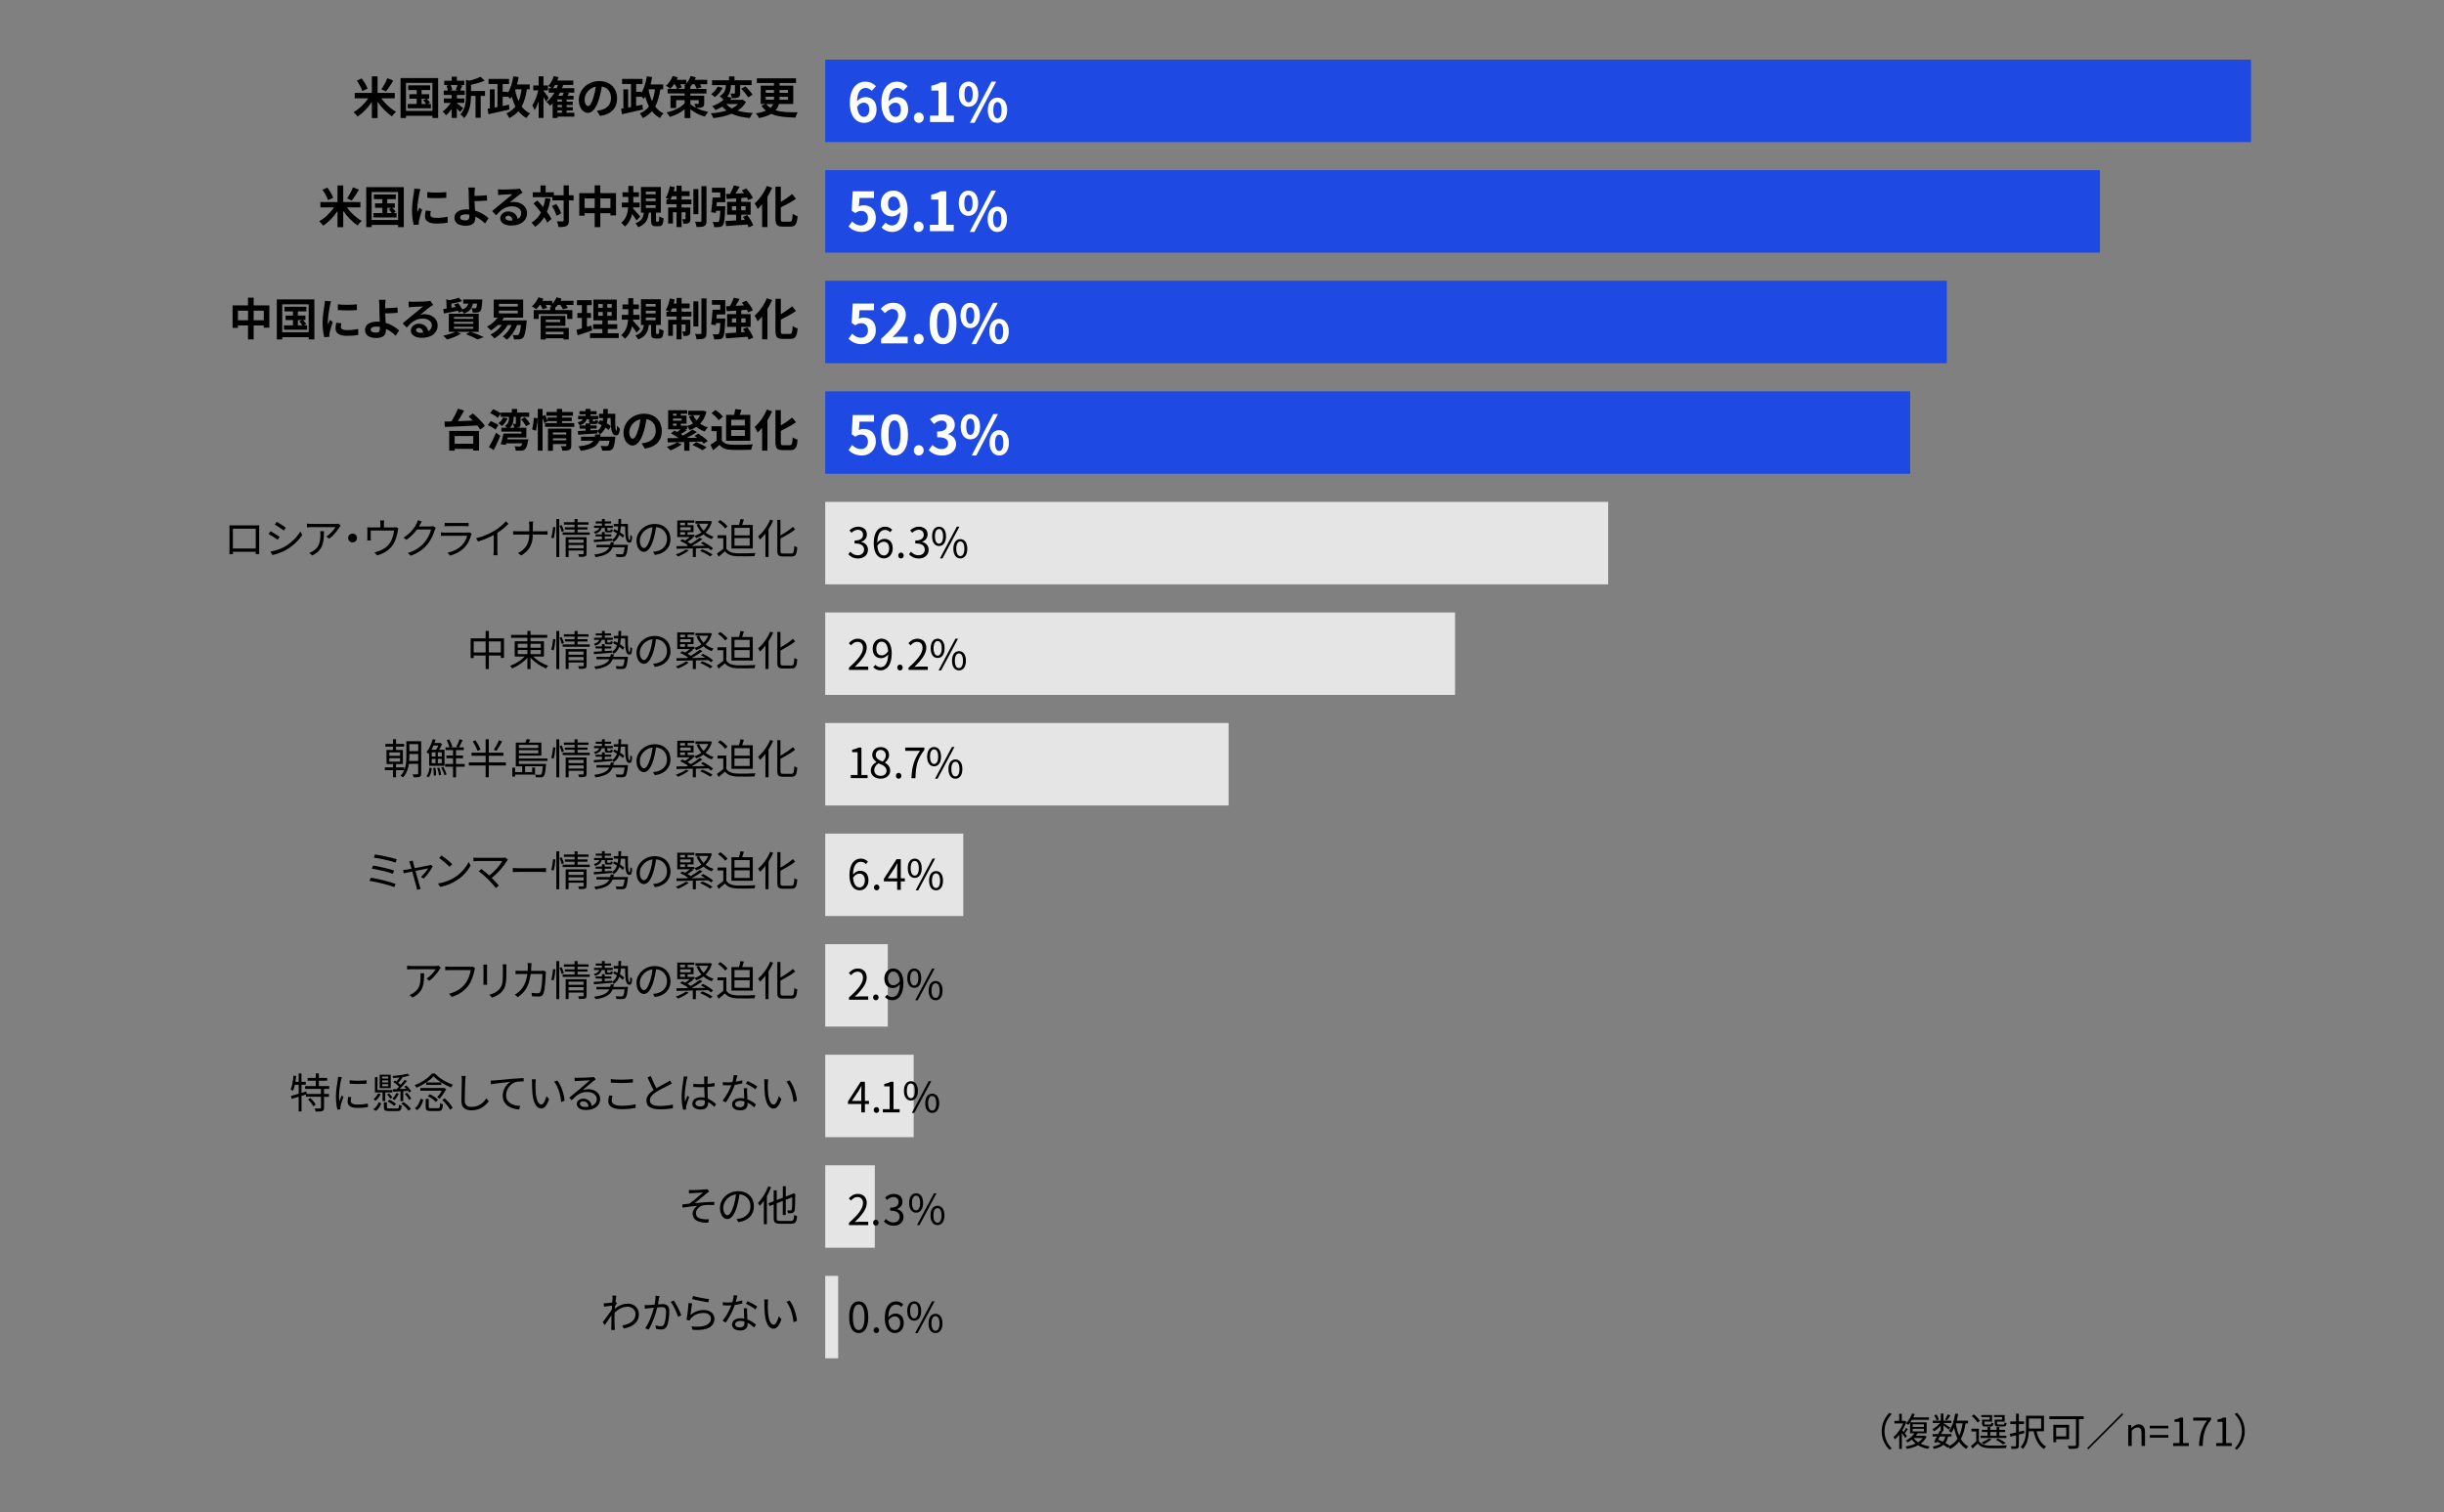 <?xml version="1.0" encoding="UTF-8"?>
<svg id="_レイヤー_1" data-name="レイヤー 1" xmlns="http://www.w3.org/2000/svg" viewBox="0 0 820 507.43">
  <rect x="0" y="0" width="820" height="507.43" fill="#808080" stroke="none"/>
  <defs>
    <style>
      .cls-1 {
        fill: #fff;
      }

      .cls-2 {
        fill: #e5e5e5;
      }

      .cls-3 {
        fill: #1e49e2;
      }
    </style>
  </defs>
  <g>
    <path d="M631.34,480.32c0-2.54,1.03-4.6,2.59-6.19l.78.4c-1.5,1.55-2.42,3.47-2.42,5.79s.92,4.24,2.42,5.79l-.78.4c-1.56-1.59-2.59-3.65-2.59-6.19Z"/>
    <path d="M639.24,482.62c-.21-.39-.71-1.1-1.14-1.7v5.33h-.87v-4.76c-.47.6-.96,1.12-1.44,1.55-.1-.22-.35-.65-.49-.81,1.24-1.01,2.52-2.77,3.24-4.54h-2.94v-.86h1.61v-2.38h.86v2.38h.88l.17-.04.51.33c-.34,1-.82,1.99-1.36,2.9.13.14.27.34.44.53.29-.43.61-.98.79-1.37l.58.42c-.31.49-.68,1.04-.99,1.43.32.4.61.77.73.92l-.57.66ZM646.4,482.15c-.46.96-1.16,1.73-2,2.34.88.43,1.92.74,3.06.92-.21.2-.47.58-.6.83-1.25-.23-2.37-.65-3.31-1.22-1.1.58-2.38.97-3.71,1.23-.09-.22-.33-.64-.49-.82,1.22-.2,2.39-.51,3.38-.98-.48-.39-.91-.83-1.26-1.33-.43.35-.9.68-1.42.98-.14-.21-.43-.51-.64-.62,1.33-.7,2.33-1.62,2.91-2.47h-1.47v-3.56c-.2.26-.4.51-.64.75-.17-.19-.47-.44-.69-.56.98-.98,1.64-2.28,2-3.28l.91.16c-.14.36-.31.75-.51,1.14h5.28v.82h-5.72c-.17.29-.35.57-.56.84h5.5v3.68h-3.02c-.19.27-.39.55-.62.82h2.86l.18-.04.57.35ZM641.72,478.86h3.78v-.87h-3.78v.87ZM641.72,480.37h3.78v-.88h-3.78v.88ZM643.56,484.01c.61-.39,1.14-.86,1.53-1.42h-3.03c.38.55.88,1.01,1.5,1.42Z"/>
    <path d="M659.49,477.67c-.33,2.11-.82,3.82-1.61,5.21.65,1.12,1.47,2,2.51,2.55-.22.18-.53.56-.66.82-1-.58-1.79-1.42-2.43-2.46-.77,1.01-1.74,1.85-3.02,2.5-.08-.17-.25-.46-.42-.68l-.3.31c-.4-.33-.92-.68-1.52-1.03-.75.62-1.78,1.05-3.17,1.35-.06-.26-.26-.61-.44-.79,1.2-.21,2.11-.53,2.77-1.01-.42-.21-.84-.42-1.27-.6l-.21.36-.83-.3c.29-.49.64-1.16.99-1.83h-1.47v-.81h1.87c.19-.39.38-.77.53-1.12l.34.08v-1.79c-.65.77-1.48,1.48-2.28,1.91-.12-.22-.35-.56-.53-.73.92-.42,1.91-1.22,2.55-2.07h-2.4v-.79h2.67v-2.38h.9v2.38h2.64v.79h-2.64v.06c.56.32,1.96,1.21,2.31,1.47l-.53.69c-.34-.31-1.16-.94-1.78-1.4v1.94h-.56l.22.05c-.14.29-.29.6-.44.91h3.47v.81h-1.13c-.18.87-.48,1.59-.92,2.17.57.31,1.09.65,1.49.95,1.1-.61,1.96-1.39,2.6-2.37-.49-1.05-.87-2.26-1.17-3.59-.27.61-.6,1.16-.95,1.63-.14-.18-.56-.51-.78-.66,1.09-1.37,1.77-3.54,2.12-5.82l.99.14c-.13.77-.3,1.52-.48,2.24h3.77v.91h-.78ZM649.77,476.69c-.12-.46-.46-1.17-.81-1.7l.73-.3c.36.52.71,1.21.84,1.66l-.77.34ZM650.86,482.07c-.18.36-.38.71-.55,1.05.52.21,1.04.44,1.55.69.39-.47.65-1.04.82-1.74h-1.82ZM654.38,474.99c-.38.6-.82,1.25-1.16,1.68l-.65-.31c.31-.46.75-1.21.96-1.72l.84.35ZM656.21,477.7c.25,1.5.61,2.9,1.13,4.11.56-1.16.91-2.54,1.14-4.15h-2.26v.04Z"/>
    <path d="M663.97,483.65c.61.98,1.77,1.42,3.29,1.48,1.47.06,4.5.03,6.08-.08-.12.21-.27.64-.31.91-1.47.06-4.28.09-5.75.04-1.72-.06-2.9-.53-3.71-1.56-.55.57-1.13,1.12-1.76,1.69l-.51-.9c.55-.4,1.18-.95,1.75-1.5v-3.35h-1.6v-.91h2.5v4.17ZM663.47,477.39c-.34-.65-1.17-1.57-1.92-2.21l.74-.49c.77.61,1.62,1.51,1.99,2.16l-.81.55ZM673.17,482.57h-8.65v-.75h2.34v-1.24h-1.92v-.74h1.92v-.94h.9v.94h2.13v-.94h.92v.94h1.95v.74h-1.95v1.24h2.35v.75ZM667.55,475.56h-2.78v-.68h3.6v2.2h-2.56v.68c0,.23.06.29.48.29h1.4c.31,0,.38-.08.42-.65.17.13.48.23.72.27-.09.84-.34,1.07-1,1.07h-1.61c-.96,0-1.21-.19-1.21-.97v-1.35h2.55v-.84ZM668.15,483.01c-.66.62-1.7,1.26-2.56,1.68-.16-.17-.51-.48-.71-.61.88-.35,1.85-.84,2.42-1.36l.86.3ZM667.76,481.81h2.13v-1.24h-2.13v1.24ZM671.74,475.56h-2.74v-.68h3.6v2.2h-2.54v.66c0,.25.08.3.51.3h1.55c.31,0,.38-.08.42-.69.17.12.48.22.71.27-.09.87-.34,1.1-1.03,1.1h-1.74c-.96,0-1.23-.19-1.23-.97v-1.35h2.5v-.84ZM672.03,484.71c-.55-.48-1.48-1.09-2.38-1.55l.69-.43c.95.45,2.02,1.08,2.63,1.56l-.94.42Z"/>
    <path d="M677.35,481.44v3.64c0,.57-.14.85-.51,1-.35.14-.92.17-1.92.17-.03-.25-.16-.65-.29-.88.69.03,1.33.01,1.52,0,.18-.01.27-.06.27-.27v-3.42l-1.86.47-.25-.95c.6-.12,1.31-.29,2.11-.47v-2.81h-1.94v-.9h1.94v-2.63h.92v2.63h1.77v.9h-1.77v2.59l1.77-.42.09.88-1.86.47ZM683.28,480.33c.52,2.3,1.53,4.25,3.22,5.11-.22.18-.52.57-.68.83-1.87-1.07-2.94-3.24-3.5-5.94h-1.62c-.08,1.96-.46,4.33-1.99,5.92-.16-.18-.53-.53-.74-.65,1.64-1.69,1.79-4.15,1.79-6.07v-4.41h6.02v5.21h-2.51ZM680.72,476.03v3.38h4.12v-3.38h-4.12Z"/>
    <path d="M699.11,476.26h-1.6v8.61c0,.7-.17,1.04-.66,1.18-.52.18-1.42.18-2.69.18-.06-.27-.26-.75-.42-1.03,1.04.05,2.11.04,2.4.03.29-.01.38-.1.38-.38v-8.59h-8.92v-.96h11.51v.96ZM689.87,482.98v1.04h-.94v-5.86h5.28v4.82h-4.34ZM689.87,479.1v2.96h3.39v-2.96h-3.39Z"/>
    <path d="M712.01,474.26l.39.39-11.73,11.73-.39-.39,11.73-11.73Z"/>
    <path d="M714.04,478.2h.98l.1,1.01h.04c.68-.66,1.4-1.2,2.37-1.2,1.48,0,2.16.96,2.16,2.77v4.47h-1.18v-4.32c0-1.33-.4-1.89-1.34-1.89-.73,0-1.22.36-1.94,1.08v5.12h-1.18v-7.06Z"/>
    <path d="M721.28,478.47h6.23v.88h-6.23v-.88ZM721.28,481.58h6.23v.88h-6.23v-.88Z"/>
    <path d="M729.14,484.27h2.12v-7.11h-1.69v-.75c.84-.16,1.46-.38,1.98-.68h.91v8.54h1.91v.99h-5.23v-.99Z"/>
    <path d="M740.47,476.74h-4.61v-1.01h5.97v.71c-2.24,2.87-2.65,5.08-2.8,8.81h-1.23c.16-3.61.82-5.92,2.68-8.52Z"/>
    <path d="M743.57,484.27h2.12v-7.11h-1.69v-.75c.84-.16,1.46-.38,1.98-.68h.91v8.54h1.91v.99h-5.23v-.99Z"/>
    <path d="M753.14,480.32c0,2.54-1.03,4.6-2.59,6.19l-.78-.4c1.5-1.55,2.42-3.47,2.42-5.79s-.92-4.24-2.42-5.79l.78-.4c1.56,1.59,2.59,3.65,2.59,6.19Z"/>
  </g>
  <rect class="cls-3" x="276.88" y="20.01" width="478.35" height="27.67"/>
  <rect class="cls-3" x="276.88" y="57.11" width="427.69" height="27.67"/>
  <rect class="cls-3" x="276.88" y="94.22" width="376.31" height="27.67"/>
  <rect class="cls-3" x="276.88" y="131.33" width="364.01" height="27.67"/>
  <rect class="cls-2" x="276.88" y="168.43" width="262.69" height="27.67"/>
  <rect class="cls-2" x="276.88" y="205.54" width="211.31" height="27.67"/>
  <rect class="cls-2" x="276.88" y="242.64" width="135.33" height="27.67"/>
  <rect class="cls-2" x="276.88" y="279.75" width="46.32" height="27.67"/>
  <rect class="cls-2" x="276.88" y="316.85" width="20.99" height="27.67"/>
  <rect class="cls-2" x="276.88" y="353.96" width="29.67" height="27.67"/>
  <rect class="cls-2" x="276.88" y="391.06" width="16.64" height="27.67"/>
  <rect class="cls-2" x="276.88" y="428.17" width="4.34" height="27.67"/>
  <g>
    <path class="cls-1" d="M292.49,30.49c-.47-.54-1.28-.97-2.05-.97-1.53,0-2.79,1.15-2.9,4.48.72-.88,1.87-1.42,2.74-1.42,2.23,0,3.82,1.33,3.82,4.2s-1.91,4.45-4.18,4.45c-2.54,0-4.79-2.03-4.79-6.73,0-4.97,2.47-7.09,5.15-7.09,1.62,0,2.81.68,3.62,1.51l-1.4,1.58ZM291.66,36.77c0-1.58-.74-2.32-1.89-2.32-.72,0-1.51.38-2.18,1.4.25,2.43,1.15,3.37,2.27,3.37.99,0,1.8-.83,1.8-2.45Z"/>
    <path class="cls-1" d="M303.09,30.49c-.47-.54-1.28-.97-2.05-.97-1.53,0-2.79,1.15-2.9,4.48.72-.88,1.87-1.42,2.74-1.42,2.23,0,3.82,1.33,3.82,4.2s-1.91,4.45-4.18,4.45c-2.54,0-4.79-2.03-4.79-6.73,0-4.97,2.47-7.09,5.15-7.09,1.62,0,2.81.68,3.62,1.51l-1.4,1.58ZM302.26,36.77c0-1.58-.74-2.32-1.89-2.32-.72,0-1.51.38-2.18,1.4.25,2.43,1.15,3.37,2.27,3.37.99,0,1.8-.83,1.8-2.45Z"/>
    <path class="cls-1" d="M306.63,39.49c0-.97.7-1.73,1.64-1.73s1.66.76,1.66,1.73-.7,1.73-1.66,1.73-1.64-.76-1.64-1.73Z"/>
    <path class="cls-1" d="M312.03,38.82h2.86v-8.43h-2.41v-1.64c1.33-.25,2.25-.59,3.1-1.12h1.96v11.18h2.5v2.14h-8.01v-2.14Z"/>
    <path class="cls-1" d="M321.73,31.59c0-2.66,1.33-4.2,3.24-4.2s3.26,1.53,3.26,4.2-1.35,4.25-3.26,4.25-3.24-1.57-3.24-4.25ZM326.36,31.59c0-1.96-.61-2.7-1.39-2.7s-1.37.74-1.37,2.7.59,2.75,1.37,2.75,1.39-.79,1.39-2.75ZM332.66,27.39h1.57l-7.26,13.83h-1.55l7.24-13.83ZM331.42,36.97c0-2.68,1.35-4.21,3.24-4.21s3.26,1.53,3.26,4.21-1.37,4.25-3.26,4.25-3.24-1.58-3.24-4.25ZM336.05,36.97c0-1.96-.61-2.72-1.39-2.72s-1.39.76-1.39,2.72.61,2.74,1.39,2.74,1.39-.77,1.39-2.74Z"/>
  </g>
  <g>
    <path class="cls-1" d="M284.69,76.01l1.22-1.7c.76.74,1.69,1.36,2.94,1.36,1.39,0,2.36-.89,2.36-2.46s-.9-2.42-2.25-2.42c-.79,0-1.22.2-2,.71l-1.21-.8.36-6.49h7.13v2.22h-4.84l-.25,2.84c.52-.25.99-.38,1.6-.38,2.23,0,4.1,1.34,4.1,4.25s-2.2,4.7-4.66,4.7c-2.11,0-3.51-.83-4.5-1.83Z"/>
    <path class="cls-1" d="M297.13,74.73c.49.52,1.31.94,2.11.94,1.49,0,2.74-1.14,2.84-4.5-.68.9-1.82,1.46-2.74,1.46-2.21,0-3.82-1.37-3.82-4.21s1.91-4.47,4.2-4.47c2.52,0,4.79,1.99,4.79,6.64,0,5.06-2.47,7.25-5.11,7.25-1.66,0-2.86-.71-3.66-1.52l1.39-1.59ZM302.04,69.31c-.23-2.44-1.15-3.34-2.29-3.34-.99,0-1.8.81-1.8,2.46s.74,2.31,1.89,2.31c.72,0,1.55-.4,2.2-1.43Z"/>
    <path class="cls-1" d="M306.58,76.1c0-.98.7-1.74,1.64-1.74s1.66.76,1.66,1.74-.7,1.74-1.66,1.74-1.64-.76-1.64-1.74Z"/>
    <path class="cls-1" d="M311.98,75.44h2.86v-8.46h-2.41v-1.65c1.33-.25,2.25-.6,3.1-1.12h1.96v11.23h2.5v2.15h-8.01v-2.15Z"/>
    <path class="cls-1" d="M321.68,68.17c0-2.68,1.33-4.21,3.24-4.21s3.26,1.54,3.26,4.21-1.35,4.27-3.26,4.27-3.24-1.57-3.24-4.27ZM326.31,68.17c0-1.97-.61-2.71-1.39-2.71s-1.37.74-1.37,2.71.59,2.77,1.37,2.77,1.39-.8,1.39-2.77ZM332.61,63.95h1.57l-7.26,13.89h-1.55l7.24-13.89ZM331.37,73.57c0-2.69,1.35-4.23,3.24-4.23s3.26,1.54,3.26,4.23-1.37,4.27-3.26,4.27-3.24-1.59-3.24-4.27ZM335.99,73.57c0-1.97-.61-2.73-1.39-2.73s-1.39.76-1.39,2.73.61,2.75,1.39,2.75,1.39-.78,1.39-2.75Z"/>
  </g>
  <g>
    <path class="cls-1" d="M284.69,113.68l1.22-1.7c.76.74,1.69,1.36,2.94,1.36,1.39,0,2.36-.89,2.36-2.46s-.9-2.42-2.25-2.42c-.79,0-1.22.2-2,.71l-1.21-.8.36-6.49h7.13v2.22h-4.84l-.25,2.84c.52-.25.99-.38,1.6-.38,2.23,0,4.1,1.34,4.1,4.25s-2.2,4.7-4.66,4.7c-2.11,0-3.51-.83-4.5-1.83Z"/>
    <path class="cls-1" d="M295.62,113.72c3.62-3.25,5.76-5.77,5.76-7.83,0-1.36-.74-2.17-2-2.17-.97,0-1.78.63-2.45,1.37l-1.44-1.45c1.22-1.3,2.41-2.03,4.23-2.03,2.52,0,4.2,1.63,4.2,4.12s-2,5.03-4.43,7.41c.67-.07,1.55-.14,2.16-.14h2.9v2.24h-8.93v-1.54Z"/>
    <path class="cls-1" d="M306.61,113.77c0-.98.7-1.74,1.64-1.74s1.66.76,1.66,1.74-.7,1.74-1.66,1.74-1.64-.76-1.64-1.74Z"/>
    <path class="cls-1" d="M311.89,108.51c0-4.63,1.8-6.89,4.52-6.89s4.5,2.28,4.5,6.89-1.8,7-4.5,7-4.52-2.39-4.52-7ZM318.4,108.51c0-3.74-.86-4.83-2-4.83s-2.02,1.08-2.02,4.83.86,4.92,2.02,4.92,2-1.16,2-4.92Z"/>
    <path class="cls-1" d="M322.27,105.84c0-2.68,1.33-4.21,3.24-4.21s3.26,1.54,3.26,4.21-1.35,4.27-3.26,4.27-3.24-1.57-3.24-4.27ZM326.9,105.84c0-1.97-.61-2.71-1.39-2.71s-1.37.74-1.37,2.71.59,2.77,1.37,2.77,1.39-.8,1.39-2.77ZM333.2,101.62h1.57l-7.26,13.89h-1.55l7.24-13.89ZM331.96,111.24c0-2.69,1.35-4.23,3.24-4.23s3.26,1.54,3.26,4.23-1.37,4.27-3.26,4.27-3.24-1.59-3.24-4.27ZM336.59,111.24c0-1.97-.61-2.73-1.39-2.73s-1.39.76-1.39,2.73.61,2.75,1.39,2.75,1.39-.78,1.39-2.75Z"/>
  </g>
  <g>
    <path class="cls-1" d="M284.69,151.04l1.22-1.69c.76.74,1.69,1.35,2.94,1.35,1.39,0,2.36-.88,2.36-2.45s-.9-2.41-2.25-2.41c-.79,0-1.22.2-2,.7l-1.21-.79.36-6.46h7.13v2.21h-4.84l-.25,2.83c.52-.25.99-.38,1.6-.38,2.23,0,4.1,1.33,4.1,4.23s-2.2,4.68-4.66,4.68c-2.11,0-3.51-.83-4.5-1.82Z"/>
    <path class="cls-1" d="M295.62,145.89c0-4.61,1.8-6.86,4.52-6.86s4.5,2.27,4.5,6.86-1.8,6.97-4.5,6.97-4.52-2.38-4.52-6.97ZM302.13,145.89c0-3.73-.86-4.81-2-4.81s-2.02,1.08-2.02,4.81.86,4.9,2.02,4.9,2-1.15,2-4.9Z"/>
    <path class="cls-1" d="M306.61,151.13c0-.97.7-1.73,1.64-1.73s1.66.76,1.66,1.73-.7,1.73-1.66,1.73-1.64-.76-1.64-1.73Z"/>
    <path class="cls-1" d="M311.62,151l1.24-1.67c.79.77,1.76,1.37,2.97,1.37,1.35,0,2.27-.67,2.27-1.85,0-1.31-.77-2.12-3.67-2.12v-1.91c2.45,0,3.24-.85,3.24-2.03,0-1.04-.65-1.66-1.78-1.67-.95.02-1.73.47-2.52,1.19l-1.35-1.62c1.15-1.01,2.43-1.64,4-1.64,2.57,0,4.32,1.26,4.32,3.55,0,1.44-.81,2.48-2.23,3.04v.09c1.51.41,2.66,1.53,2.66,3.28,0,2.45-2.14,3.87-4.68,3.87-2.11,0-3.53-.79-4.47-1.85Z"/>
    <path class="cls-1" d="M322.33,143.18c0-2.68,1.33-4.21,3.24-4.21s3.26,1.54,3.26,4.21-1.35,4.27-3.26,4.27-3.24-1.57-3.24-4.27ZM326.95,143.18c0-1.97-.61-2.71-1.39-2.71s-1.37.74-1.37,2.71.59,2.77,1.37,2.77,1.39-.8,1.39-2.77ZM333.26,138.97h1.57l-7.26,13.89h-1.55l7.24-13.89ZM332.01,148.59c0-2.69,1.35-4.23,3.24-4.23s3.26,1.54,3.26,4.23-1.37,4.27-3.26,4.27-3.24-1.59-3.24-4.27ZM336.64,148.59c0-1.97-.61-2.73-1.39-2.73s-1.39.76-1.39,2.73.61,2.75,1.39,2.75,1.39-.78,1.39-2.75Z"/>
  </g>
  <g>
    <path d="M284.63,186l.64-.84c.6.63,1.39,1.18,2.55,1.18s2.09-.73,2.09-1.91-.83-2.06-3.19-2.06v-.98c2.12,0,2.84-.85,2.84-1.96,0-.99-.67-1.62-1.74-1.65-.83.03-1.56.45-2.13,1.02l-.69-.81c.77-.71,1.68-1.23,2.87-1.23,1.72,0,2.98.92,2.98,2.58,0,1.25-.74,2.07-1.83,2.48v.06c1.22.28,2.19,1.2,2.19,2.61,0,1.84-1.47,2.93-3.29,2.93-1.61,0-2.62-.67-3.29-1.4Z"/>
    <path d="M298.64,178.6c-.41-.49-1.02-.78-1.65-.78-1.4,0-2.59,1.08-2.65,4.27.63-.77,1.53-1.25,2.34-1.25,1.74,0,2.84,1.08,2.84,3.22,0,1.99-1.34,3.33-2.94,3.33-1.98,0-3.43-1.69-3.43-5.08,0-4.02,1.81-5.56,3.8-5.56,1.06,0,1.83.45,2.4,1.05l-.7.8ZM298.32,184.07c0-1.39-.6-2.27-1.85-2.27-.64,0-1.43.36-2.1,1.32.15,2.13.92,3.29,2.21,3.29.98,0,1.74-.94,1.74-2.34Z"/>
    <path d="M301.37,186.43c0-.57.42-.99.92-.99s.92.42.92.99-.42.97-.92.97-.92-.39-.92-.97Z"/>
    <path d="M305,186l.64-.84c.6.63,1.39,1.18,2.55,1.18s2.09-.73,2.09-1.91-.83-2.06-3.19-2.06v-.98c2.12,0,2.84-.85,2.84-1.96,0-.99-.67-1.62-1.74-1.65-.83.03-1.56.45-2.13,1.02l-.69-.81c.77-.71,1.68-1.23,2.87-1.23,1.72,0,2.98.92,2.98,2.58,0,1.25-.74,2.07-1.83,2.48v.06c1.22.28,2.19,1.2,2.19,2.61,0,1.84-1.47,2.93-3.29,2.93-1.61,0-2.62-.67-3.29-1.4Z"/>
    <path d="M312.73,179.98c0-2.06.92-3.22,2.33-3.22s2.34,1.16,2.34,3.22-.92,3.26-2.34,3.26-2.33-1.19-2.33-3.26ZM316.42,179.98c0-1.64-.56-2.44-1.37-2.44s-1.36.8-1.36,2.44.56,2.47,1.36,2.47,1.37-.83,1.37-2.47ZM321.02,176.75h.87l-5.67,10.65h-.85l5.66-10.65ZM319.87,184.15c0-2.06.94-3.22,2.34-3.22s2.33,1.16,2.33,3.22-.92,3.25-2.33,3.25-2.34-1.18-2.34-3.25ZM323.57,184.15c0-1.64-.56-2.44-1.36-2.44s-1.37.8-1.37,2.44.56,2.47,1.37,2.47,1.36-.83,1.36-2.47Z"/>
  </g>
  <g>
    <path d="M284.84,224.05c3.22-2.82,4.71-4.86,4.71-6.63,0-1.18-.62-2.03-1.89-2.03-.84,0-1.57.52-2.13,1.19l-.74-.73c.84-.91,1.72-1.51,3.03-1.51,1.83,0,2.98,1.2,2.98,3.04,0,2.05-1.61,4.13-4.02,6.42.53-.04,1.16-.1,1.68-.1h2.84v1.11h-6.46v-.76Z"/>
    <path d="M293.7,223.13c.43.49,1.06.78,1.72.78,1.33,0,2.48-1.09,2.58-4.29-.62.77-1.5,1.27-2.37,1.27-1.71,0-2.83-1.11-2.83-3.24,0-1.99,1.34-3.33,2.94-3.33,1.98,0,3.45,1.62,3.45,4.89,0,4.16-1.79,5.76-3.73,5.76-1.11,0-1.89-.45-2.47-1.05l.7-.8ZM297.99,218.58c-.14-2.12-.92-3.24-2.24-3.24-.98,0-1.74.92-1.74,2.33s.62,2.28,1.83,2.28c.69,0,1.46-.39,2.14-1.37Z"/>
    <path d="M301.04,224.02c0-.57.42-.99.92-.99s.92.42.92.99-.42.97-.92.97-.92-.39-.92-.97Z"/>
    <path d="M304.83,224.05c3.22-2.82,4.71-4.86,4.71-6.63,0-1.18-.62-2.03-1.89-2.03-.84,0-1.57.52-2.13,1.19l-.74-.73c.84-.91,1.72-1.51,3.03-1.51,1.83,0,2.98,1.2,2.98,3.04,0,2.05-1.61,4.13-4.02,6.42.53-.04,1.16-.1,1.68-.1h2.84v1.11h-6.46v-.76Z"/>
    <path d="M312.26,217.56c0-2.06.92-3.22,2.33-3.22s2.34,1.16,2.34,3.22-.92,3.26-2.34,3.26-2.33-1.19-2.33-3.26ZM315.96,217.56c0-1.64-.56-2.44-1.37-2.44s-1.36.8-1.36,2.44.56,2.47,1.36,2.47,1.37-.83,1.37-2.47ZM320.56,214.34h.87l-5.67,10.65h-.85l5.66-10.65ZM319.41,221.73c0-2.06.94-3.22,2.34-3.22s2.33,1.16,2.33,3.22-.92,3.25-2.33,3.25-2.34-1.18-2.34-3.25ZM323.1,221.73c0-1.64-.56-2.44-1.36-2.44s-1.37.8-1.37,2.44.56,2.47,1.37,2.47,1.36-.83,1.36-2.47Z"/>
  </g>
  <g>
    <path d="M285.45,260.08h2.28v-7.66h-1.82v-.81c.91-.17,1.57-.41,2.13-.73h.98v9.2h2.06v1.06h-5.63v-1.06Z"/>
    <path d="M292.16,258.6c0-1.37.95-2.33,1.89-2.83v-.07c-.76-.52-1.39-1.29-1.39-2.37,0-1.57,1.2-2.61,2.82-2.61,1.75,0,2.82,1.12,2.82,2.7,0,1.08-.76,2-1.37,2.48v.07c.9.52,1.74,1.29,1.74,2.69,0,1.5-1.29,2.66-3.22,2.66s-3.28-1.15-3.28-2.73ZM297.44,258.64c0-1.37-1.26-1.89-2.72-2.48-.83.53-1.4,1.34-1.4,2.33,0,1.09.91,1.89,2.14,1.89s1.98-.71,1.98-1.74ZM297.2,253.5c0-1.01-.64-1.83-1.75-1.83-.94,0-1.62.67-1.62,1.67,0,1.23,1.11,1.76,2.31,2.24.7-.62,1.06-1.32,1.06-2.07Z"/>
    <path d="M300.59,260.36c0-.57.42-.99.92-.99s.92.42.92.99-.42.97-.92.97-.92-.39-.92-.97Z"/>
    <path d="M308.68,251.97h-4.97v-1.09h6.43v.77c-2.41,3.1-2.86,5.48-3.01,9.5h-1.33c.17-3.89.88-6.37,2.89-9.18Z"/>
    <path d="M311.07,253.91c0-2.06.92-3.22,2.33-3.22s2.34,1.16,2.34,3.22-.92,3.26-2.34,3.26-2.33-1.19-2.33-3.26ZM314.77,253.91c0-1.64-.56-2.44-1.37-2.44s-1.36.8-1.36,2.44.56,2.47,1.36,2.47,1.37-.83,1.37-2.47ZM319.37,250.68h.87l-5.67,10.65h-.85l5.66-10.65ZM318.22,258.08c0-2.06.94-3.22,2.34-3.22s2.33,1.16,2.33,3.22-.92,3.25-2.33,3.25-2.34-1.18-2.34-3.25ZM321.92,258.08c0-1.64-.56-2.44-1.36-2.44s-1.37.8-1.37,2.44.56,2.47,1.37,2.47,1.36-.83,1.36-2.47Z"/>
  </g>
  <g>
    <path d="M290.5,289.99c-.41-.49-1.02-.78-1.65-.78-1.4,0-2.59,1.08-2.65,4.27.63-.77,1.53-1.25,2.34-1.25,1.74,0,2.84,1.08,2.84,3.22,0,1.99-1.34,3.33-2.94,3.33-1.98,0-3.43-1.69-3.43-5.08,0-4.02,1.81-5.56,3.8-5.56,1.06,0,1.83.45,2.4,1.05l-.7.8ZM290.17,295.46c0-1.39-.6-2.27-1.85-2.27-.64,0-1.43.36-2.1,1.32.15,2.13.92,3.29,2.21,3.29.98,0,1.74-.94,1.74-2.34Z"/>
    <path d="M293.22,297.82c0-.57.42-.99.92-.99s.92.42.92.99-.42.97-.92.97-.92-.39-.92-.97Z"/>
    <path d="M303.59,295.78h-1.36v2.83h-1.22v-2.83h-4.47v-.84l4.27-6.6h1.42v6.42h1.36v1.02ZM301.01,294.76v-3.15c0-.5.06-1.33.08-1.86h-.06c-.25.5-.53,1.01-.83,1.51l-2.34,3.5h3.14Z"/>
    <path d="M304.58,291.37c0-2.06.92-3.22,2.33-3.22s2.34,1.16,2.34,3.22-.92,3.26-2.34,3.26-2.33-1.19-2.33-3.26ZM308.27,291.37c0-1.64-.56-2.44-1.37-2.44s-1.36.8-1.36,2.44.56,2.47,1.36,2.47,1.37-.83,1.37-2.47ZM312.87,288.14h.87l-5.67,10.65h-.85l5.66-10.65ZM311.72,295.54c0-2.06.94-3.22,2.34-3.22s2.33,1.16,2.33,3.22-.92,3.25-2.33,3.25-2.34-1.18-2.34-3.25ZM315.42,295.54c0-1.64-.56-2.44-1.36-2.44s-1.37.8-1.37,2.44.56,2.47,1.37,2.47,1.36-.83,1.36-2.47Z"/>
  </g>
  <g>
    <path d="M284.84,334.74c3.22-2.82,4.71-4.86,4.71-6.63,0-1.18-.62-2.03-1.89-2.03-.84,0-1.57.52-2.13,1.19l-.74-.73c.84-.91,1.72-1.51,3.03-1.51,1.83,0,2.98,1.2,2.98,3.04,0,2.05-1.61,4.13-4.02,6.42.53-.04,1.16-.1,1.68-.1h2.84v1.11h-6.46v-.76Z"/>
    <path d="M292.94,334.71c0-.57.42-.99.92-.99s.92.42.92.99-.42.97-.92.97-.92-.39-.92-.97Z"/>
    <path d="M297.62,333.83c.43.49,1.06.78,1.72.78,1.33,0,2.48-1.09,2.58-4.29-.62.77-1.5,1.27-2.37,1.27-1.71,0-2.83-1.11-2.83-3.24,0-1.99,1.34-3.33,2.94-3.33,1.98,0,3.45,1.62,3.45,4.89,0,4.16-1.79,5.76-3.73,5.76-1.11,0-1.89-.45-2.47-1.05l.7-.8ZM301.91,329.28c-.14-2.12-.92-3.24-2.24-3.24-.98,0-1.74.92-1.74,2.33s.62,2.28,1.83,2.28c.69,0,1.46-.39,2.14-1.37Z"/>
    <path d="M304.42,328.26c0-2.06.92-3.22,2.33-3.22s2.34,1.16,2.34,3.22-.92,3.26-2.34,3.26-2.33-1.19-2.33-3.26ZM308.12,328.26c0-1.64-.56-2.44-1.37-2.44s-1.36.8-1.36,2.44.56,2.47,1.36,2.47,1.37-.83,1.37-2.47ZM312.72,325.03h.87l-5.67,10.65h-.85l5.66-10.65ZM311.57,332.43c0-2.06.94-3.22,2.34-3.22s2.33,1.16,2.33,3.22-.92,3.25-2.33,3.25-2.34-1.18-2.34-3.25ZM315.27,332.43c0-1.64-.56-2.44-1.36-2.44s-1.37.8-1.37,2.44.56,2.47,1.37,2.47,1.36-.83,1.36-2.47Z"/>
  </g>
  <g>
    <path d="M291.55,370.48h-1.36v2.83h-1.22v-2.83h-4.47v-.84l4.27-6.6h1.42v6.42h1.36v1.02ZM288.97,369.46v-3.15c0-.5.06-1.33.08-1.86h-.06c-.25.5-.53,1.01-.83,1.51l-2.34,3.5h3.14Z"/>
    <path d="M293.14,372.52c0-.57.42-.99.92-.99s.92.42.92.99-.42.97-.92.97-.92-.39-.92-.97Z"/>
    <path d="M296.21,372.24h2.28v-7.66h-1.82v-.81c.91-.17,1.57-.41,2.13-.73h.98v9.2h2.06v1.06h-5.63v-1.06Z"/>
    <path d="M303.29,366.07c0-2.06.92-3.22,2.33-3.22s2.34,1.16,2.34,3.22-.92,3.26-2.34,3.26-2.33-1.19-2.33-3.26ZM306.99,366.07c0-1.64-.56-2.44-1.37-2.44s-1.36.8-1.36,2.44.56,2.47,1.36,2.47,1.37-.83,1.37-2.47ZM311.58,362.84h.87l-5.67,10.65h-.85l5.66-10.65ZM310.43,370.24c0-2.06.94-3.22,2.34-3.22s2.33,1.16,2.33,3.22-.92,3.25-2.33,3.25-2.34-1.18-2.34-3.25ZM314.13,370.24c0-1.64-.56-2.44-1.36-2.44s-1.37.8-1.37,2.44.56,2.47,1.37,2.47,1.36-.83,1.36-2.47Z"/>
  </g>
  <g>
    <path d="M284.84,410.37c3.22-2.82,4.71-4.86,4.71-6.63,0-1.18-.62-2.03-1.89-2.03-.84,0-1.57.52-2.13,1.19l-.74-.73c.84-.91,1.72-1.51,3.03-1.51,1.83,0,2.98,1.2,2.98,3.04,0,2.05-1.61,4.13-4.02,6.42.53-.04,1.16-.1,1.68-.1h2.84v1.11h-6.46v-.76Z"/>
    <path d="M292.94,410.34c0-.57.42-.99.92-.99s.92.42.92.99-.42.97-.92.97-.92-.39-.92-.97Z"/>
    <path d="M296.57,409.91l.64-.84c.6.63,1.39,1.18,2.55,1.18s2.09-.73,2.09-1.91-.83-2.06-3.19-2.06v-.98c2.12,0,2.84-.85,2.84-1.96,0-.99-.67-1.62-1.74-1.65-.83.03-1.56.45-2.13,1.02l-.69-.81c.77-.71,1.68-1.23,2.87-1.23,1.72,0,2.98.92,2.98,2.58,0,1.25-.74,2.07-1.83,2.48v.06c1.22.28,2.19,1.2,2.19,2.61,0,1.84-1.47,2.93-3.29,2.93-1.61,0-2.62-.67-3.29-1.4Z"/>
    <path d="M305.03,403.7c0-2.06.92-3.24,2.34-3.24s2.34,1.18,2.34,3.24-.94,3.26-2.34,3.26-2.34-1.19-2.34-3.26ZM308.72,403.7c0-1.65-.55-2.44-1.36-2.44s-1.37.78-1.37,2.44.56,2.47,1.37,2.47,1.36-.83,1.36-2.47ZM313.35,400.47h.85l-5.69,10.67h-.85l5.69-10.67ZM312.2,407.88c0-2.06.92-3.24,2.33-3.24s2.34,1.18,2.34,3.24-.92,3.26-2.34,3.26-2.33-1.19-2.33-3.26ZM315.9,407.88c0-1.64-.55-2.44-1.37-2.44s-1.36.8-1.36,2.44.55,2.47,1.36,2.47,1.37-.83,1.37-2.47Z"/>
  </g>
  <g>
    <path d="M284.91,442.02c0-3.57,1.25-5.29,3.21-5.29s3.19,1.74,3.19,5.29-1.25,5.35-3.19,5.35-3.21-1.78-3.21-5.35ZM290.06,442.02c0-3-.78-4.26-1.95-4.26s-1.96,1.26-1.96,4.26.78,4.33,1.96,4.33,1.95-1.3,1.95-4.33Z"/>
    <path d="M293.11,446.41c0-.57.42-.99.92-.99s.92.42.92.99-.42.97-.92.97-.92-.39-.92-.97Z"/>
    <path d="M302.35,438.58c-.41-.49-1.02-.78-1.65-.78-1.4,0-2.59,1.08-2.65,4.27.63-.77,1.53-1.25,2.34-1.25,1.74,0,2.84,1.08,2.84,3.22,0,1.99-1.34,3.33-2.94,3.33-1.98,0-3.43-1.7-3.43-5.08,0-4.02,1.81-5.56,3.8-5.56,1.06,0,1.83.45,2.4,1.05l-.7.8ZM302.03,444.04c0-1.39-.6-2.27-1.85-2.27-.64,0-1.43.36-2.1,1.32.15,2.13.92,3.29,2.21,3.29.98,0,1.74-.94,1.74-2.34Z"/>
    <path d="M304.4,439.95c0-2.06.92-3.22,2.33-3.22s2.34,1.16,2.34,3.22-.92,3.26-2.34,3.26-2.33-1.19-2.33-3.26ZM308.09,439.95c0-1.64-.56-2.44-1.37-2.44s-1.36.8-1.36,2.44.56,2.47,1.36,2.47,1.37-.83,1.37-2.47ZM312.69,436.73h.87l-5.67,10.65h-.85l5.66-10.65ZM311.54,444.12c0-2.06.94-3.22,2.34-3.22s2.33,1.16,2.33,3.22-.92,3.25-2.33,3.25-2.34-1.18-2.34-3.25ZM315.24,444.12c0-1.64-.56-2.44-1.36-2.44s-1.37.8-1.37,2.44.56,2.47,1.37,2.47,1.36-.83,1.36-2.47Z"/>
  </g>
  <g>
    <path d="M127.92,33c1.25,1.78,3.15,3.51,4.95,4.51-.44.36-1.03,1.05-1.36,1.54-1.74-1.16-3.5-2.95-4.83-4.92v5.49h-1.92v-5.43c-1.3,1.99-3.06,3.79-4.81,4.93-.31-.45-.9-1.14-1.32-1.5,1.83-1,3.72-2.8,4.92-4.63h-4.53v-1.81h5.74v-5.56h1.92v5.56h5.76v1.81h-4.51ZM121.56,30.54c-.27-.94-1.06-2.41-1.86-3.49l1.64-.72c.82,1.05,1.66,2.46,1.99,3.42l-1.77.79ZM131.95,27.03c-.78,1.32-1.69,2.73-2.43,3.63l-1.56-.69c.71-.99,1.53-2.52,2-3.72l1.99.78Z"/>
    <path d="M147,26.19v13.42h-1.91v-.75h-8.88v.75h-1.81v-13.42h12.6ZM145.09,37.21v-9.39h-8.88v9.39h8.88ZM144.57,34.89v1.46h-7.77v-1.46h3.01v-1.77h-2.47v-1.5h2.47v-1.41h-2.85v-1.56h7.36v1.56h-2.87v1.41h2.54v1.5h-.83c.41.42.89.97,1.12,1.33l-.78.43h1.05ZM141.46,34.89h1.5c-.25-.41-.67-.91-1.02-1.3l.92-.46h-1.4v1.77Z"/>
    <path d="M153.28,34.65c.54.38,1.78,1.36,2.13,1.64l-1.04,1.27c-.24-.3-.66-.75-1.09-1.17v3.19h-1.73v-3.01c-.58.84-1.26,1.59-1.9,2.11-.27-.39-.78-.98-1.15-1.26.97-.65,2.01-1.77,2.7-2.89h-2.28v-1.5h2.64v-1.16h-2.68v-1.47h1.38c-.06-.49-.24-1.15-.45-1.65l.92-.21h-1.68v-1.45h2.52v-1.36h1.73v1.36h2.49v1.45h-1.54l.87.17c-.27.65-.51,1.24-.72,1.69h1.52v1.47h-2.61v1.16h2.48v1.5h-2.48v.12ZM151.21,28.54c.25.51.45,1.2.51,1.65l-.75.21h2.94l-.99-.21c.19-.45.44-1.14.55-1.65h-2.26ZM162.7,32.19h-1.42v7.33h-1.73v-7.33h-1.53c-.02,2.23-.33,5.4-2.31,7.45-.22-.39-.87-1-1.27-1.21,1.73-1.83,1.91-4.38,1.91-6.45v-5.2l1.05.3c1.42-.34,2.9-.82,3.81-1.32l1.43,1.3c-1.32.58-3.03,1.05-4.6,1.38v2.1h4.68v1.65Z"/>
    <path d="M176.77,29.98c-.35,2.31-.89,4.21-1.74,5.77.74.99,1.67,1.78,2.81,2.31-.41.36-.96,1.05-1.21,1.53-1.1-.57-1.97-1.35-2.69-2.28-.81.93-1.8,1.71-3.06,2.32-.15-.41-.67-1.2-1-1.57,1.31-.57,2.31-1.35,3.06-2.32-.51-.99-.9-2.08-1.23-3.3-.17.27-.35.51-.52.73-.18-.21-.5-.52-.83-.81v.14h-1.71v3.07c.71-.15,1.41-.3,2.12-.45l.15,1.64c-2.46.57-5.11,1.14-7.03,1.57l-.31-1.81.78-.14v-6.39h1.6v6.1l.96-.18v-7.72h-3v-1.71h6.87v1.71h-2.13v2.62h1.71v.38c.93-1.46,1.53-3.48,1.86-5.59l1.77.27c-.13.84-.33,1.67-.54,2.46h4.26v1.65h-.93ZM172.83,30.18c.25,1.36.65,2.64,1.14,3.78.5-1.14.81-2.44,1.01-3.97h-2.07l-.07.2Z"/>
    <path d="M183.19,34.12c-.18-.42-.51-1.05-.84-1.65v7.12h-1.62v-5.61c-.39,1.16-.85,2.2-1.37,2.95-.17-.49-.52-1.17-.78-1.57.84-1.17,1.63-3.25,2.01-5.02h-1.67v-1.65h1.8v-3.09h1.62v3.09h1.5v1.65h-1.5v.12c.47.58,1.5,2.01,1.74,2.39l-.9,1.27ZM192.72,39.15h-5.67v.45h-1.63v-4.88c-.27.27-.56.54-.84.78-.24-.33-.85-1-1.21-1.3,1.05-.78,1.93-1.84,2.65-3.1h-1.92v-1.52h1.03c-.34-.25-.85-.58-1.17-.73.81-.81,1.47-2.07,1.83-3.31l1.62.36c-.12.38-.26.75-.41,1.12h5.35v1.5h-3.39c-.12.36-.25.72-.39,1.06h4.12v1.52h-2.71l.95.18c-.17.3-.33.6-.5.89h2.02v1.23h-2.34v.71h2.04v1.14h-2.04v.72h2.07v1.12h-2.07v.75h2.59v1.32ZM186.78,29.58c.14-.34.27-.7.41-1.06h-.93c-.24.39-.49.75-.75,1.06h1.27ZM188.53,33.39h-1.48v.71h1.48v-.71ZM188.53,35.23h-1.48v.72h1.48v-.72ZM187.05,37.83h1.48v-.75h-1.48v.75ZM187.9,31.09c-.18.36-.38.72-.57,1.06h1.38c.17-.36.33-.74.45-1.06h-1.26Z"/>
    <path d="M200.26,37.17c.57-.07.99-.15,1.38-.24,1.9-.45,3.37-1.81,3.37-3.97s-1.11-3.58-3.1-3.93c-.21,1.26-.47,2.64-.89,4.03-.88,3-2.17,4.83-3.79,4.83s-3.03-1.81-3.03-4.32c0-3.42,2.98-6.36,6.84-6.36s6,2.56,6,5.8-1.92,5.34-5.67,5.91l-1.11-1.75ZM199.11,32.67c.35-1.09.62-2.37.79-3.6-2.46.51-3.76,2.67-3.76,4.3,0,1.5.6,2.23,1.15,2.23.62,0,1.21-.93,1.81-2.94Z"/>
    <path d="M221.56,29.98c-.35,2.31-.89,4.21-1.74,5.77.74.99,1.67,1.78,2.81,2.31-.41.36-.96,1.05-1.21,1.53-1.1-.57-1.97-1.35-2.69-2.28-.81.93-1.8,1.71-3.06,2.32-.15-.41-.67-1.2-1-1.57,1.31-.57,2.31-1.35,3.06-2.32-.51-.99-.9-2.08-1.23-3.3-.17.27-.35.51-.52.73-.18-.21-.5-.52-.83-.81v.14h-1.71v3.07c.71-.15,1.41-.3,2.12-.45l.15,1.64c-2.46.57-5.11,1.14-7.03,1.57l-.31-1.81.78-.14v-6.39h1.6v6.1l.96-.18v-7.72h-3v-1.71h6.87v1.71h-2.13v2.62h1.71v.38c.93-1.46,1.53-3.48,1.86-5.59l1.77.27c-.13.84-.33,1.67-.54,2.46h4.26v1.65h-.93ZM217.62,30.18c.25,1.36.65,2.64,1.14,3.78.5-1.14.81-2.44,1-3.97h-2.07l-.07.2Z"/>
    <path d="M236.28,34.65c0,.75-.15,1.11-.69,1.33-.51.21-1.19.23-2,.23,1.14.58,2.54,1.06,4.02,1.33-.38.39-.88,1.11-1.12,1.57-1.92-.48-3.61-1.43-4.86-2.43v2.94h-1.92v-2.98c-1.36,1.19-3.1,2.07-4.98,2.58-.24-.45-.74-1.14-1.11-1.5,2.49-.5,4.81-1.62,6.09-3.07v-1.05h-2.86v2.65h-1.89v-4.17h4.75v-.72h-5.71v-1.53h3.18c-.15-.44-.45-1.05-.77-1.57h-.25c-.39.58-.83,1.09-1.25,1.5-.34-.29-1.06-.75-1.48-.98.94-.79,1.81-2.05,2.29-3.28l1.69.47c-.1.25-.22.54-.36.81h3.24v1.23c.62-.7,1.11-1.6,1.43-2.5l1.75.44c-.1.27-.23.55-.36.84h4.17v1.48h-2.44c.23.38.42.75.52,1.03l-1.59.51c-.12-.41-.44-1-.77-1.54h-.72c-.21.31-.44.61-.66.87v.71h5.4v1.53h-5.4v.72h4.65v2.56ZM229.71,29.83v-.79h.25c-.16-.1-.31-.2-.45-.27.19-.15.38-.33.56-.51h-1.85c.21.39.41.76.51,1.05l-1.35.52h2.32ZM231.63,34.92c.5.44,1.12.85,1.88,1.24-.12-.43-.38-.96-.58-1.33.5.05,1.11.03,1.27.03.18,0,.24-.04.24-.21v-1.05h-2.81v1.32Z"/>
    <path d="M250.27,34.23c-.67,1.2-1.63,2.16-2.8,2.91,1.44.44,3.16.69,5.13.78-.38.42-.81,1.18-1.03,1.68-2.43-.2-4.44-.65-6.07-1.43-1.83.76-3.96,1.22-6.18,1.47-.14-.45-.53-1.21-.84-1.6,1.92-.15,3.72-.44,5.27-.93-.51-.39-.98-.84-1.4-1.33-.68.42-1.44.81-2.31,1.16-.23-.42-.75-1.05-1.12-1.32,1.69-.57,2.96-1.32,3.82-2.13-.27-.38-.88-.93-1.27-1.2,1.83-1.08,2.07-2.58,2.08-3.73h-4.65v-1.63h5.7v-1.29h1.83v1.29h5.75v1.63h-3.85v2.7c0,.75-.12,1.18-.63,1.44-.53.24-1.22.25-2.12.25-.06-.46-.28-1.12-.49-1.56.52.01,1.11.01,1.27.01.18,0,.22-.04.22-.19v-2.66h-1.36c0,1.2-.17,2.69-1.25,3.93l1.58.31c-.18.24-.36.48-.56.72h3.82l.32-.06,1.15.78ZM242.47,29.49c-.61,1.17-1.6,2.37-2.64,3.1-.33-.33-.9-.81-1.23-1.03.93-.6,1.81-1.62,2.2-2.52l1.67.45ZM243.66,34.92c.51.58,1.14,1.06,1.92,1.47.79-.41,1.48-.89,2.04-1.47h-3.96ZM250.11,28.98c.85.84,1.9,2.01,2.38,2.8l-1.48.91c-.42-.81-1.44-2.04-2.28-2.92l1.38-.79Z"/>
    <path d="M261.33,34.92c-.19.75-.54,1.47-1.1,2.08,1.95.65,4.41.7,7.46.69-.33.41-.66,1.16-.77,1.77-3.25-.07-6.01-.3-8.16-1.25-1,.57-2.32,1.06-4.06,1.41-.21-.42-.69-1.17-1.08-1.59,1.44-.22,2.54-.52,3.39-.89-.58-.45-1.1-1.02-1.54-1.68l1.36-.55h-1.59v-6.16h4.44v-.88h-5.74v-1.59h13.14v1.59h-5.52v.88h4.59v6.16h-4.81ZM256.92,31.15h2.76v-.96h-2.76v.96ZM256.92,33.46h2.74c.02-.17.02-.33.02-.5v-.48h-2.76v.98ZM257.07,34.92c.44.54.9.96,1.46,1.3.43-.41.69-.82.87-1.3h-2.32ZM264.37,32.49h-2.82v.5c0,.15,0,.31-.02.48h2.83v-.98ZM261.55,30.19v.96h2.82v-.96h-2.82Z"/>
  </g>
  <g>
    <path d="M147.9,324.77c-.1.14-.28.35-.38.5-.56.95-1.89,2.76-3.49,3.87l-.92-.74c1.29-.76,2.61-2.27,3.05-3.14h-7.97c-.52,0-1.04.03-1.6.08v-1.26c.49.06,1.08.11,1.6.11h8.04c.27,0,.77-.04.98-.08l.69.66ZM142.31,326.62c0,3.8-.34,6.36-3.91,8.14l-1.02-.84c.38-.13.85-.35,1.25-.62,2.17-1.33,2.48-3.33,2.48-5.67,0-.34-.01-.64-.06-1.01h1.26Z"/>
    <path d="M159.41,324.93c-.1.2-.15.43-.21.7-.31,1.47-.98,3.73-2.09,5.17-1.27,1.64-2.94,2.94-5.52,3.75l-.95-1.05c2.72-.69,4.29-1.88,5.46-3.38.99-1.27,1.65-3.22,1.83-4.57h-7.16c-.56,0-1.04.03-1.4.04v-1.23c.39.04.94.08,1.4.08h7.03c.21,0,.48,0,.74-.07l.85.55Z"/>
    <path d="M163.45,323.72c-.03.27-.04.67-.04,1.01v4.68c0,.35.01.81.04,1.06h-1.29c.01-.21.06-.66.06-1.08v-4.66c0-.25-.03-.74-.06-1.01h1.29ZM169.94,323.62c-.03.34-.06.74-.06,1.2v2.27c0,3.36-.45,4.47-1.46,5.67-.91,1.09-2.31,1.69-3.33,2.04l-.91-.97c1.29-.32,2.49-.88,3.36-1.86,1.01-1.16,1.18-2.3,1.18-4.94v-2.21c0-.46-.04-.87-.07-1.2h1.29Z"/>
    <path d="M183.18,326.13c-.04.24-.07.5-.07.69-.06,1.34-.22,5.42-.85,6.77-.28.59-.73.84-1.5.84-.71,0-1.53-.04-2.26-.08l-.14-1.16c.76.1,1.5.15,2.09.15.41,0,.66-.11.81-.46.53-1.06.71-4.51.71-6.01h-3.92c-.5,4.02-1.96,6.15-4.3,7.76l-1.01-.83c.43-.24,1.01-.63,1.43-1.04,1.39-1.26,2.4-3.01,2.77-5.9h-2.35c-.56,0-1.12,0-1.61.06v-1.19c.49.06,1.06.08,1.6.08h2.47c.03-.45.06-.92.06-1.43,0-.31-.04-.83-.1-1.16h1.32c-.04.32-.07.81-.08,1.15-.01.5-.04.98-.07,1.44h3.33c.38,0,.66-.03.9-.07l.78.39Z"/>
    <path d="M184.94,328.78c.32-.94.55-2.47.64-3.57l.77.1c-.06,1.09-.28,2.7-.6,3.74l-.81-.27ZM186.66,322.53h.97v12.77h-.97v-12.77ZM188.43,324.58c.31.62.64,1.46.77,1.96l-.73.36c-.11-.53-.43-1.4-.73-2.06l.69-.27ZM197.87,327.04v.8h-9.09v-.8h3.99v-.98h-3.25v-.76h3.25v-.88h-3.57v-.8h3.57v-1.09h1.02v1.09h3.68v.8h-3.68v.88h3.33v.76h-3.33v.98h4.08ZM196.79,334.14c0,.53-.11.8-.5.95s-1.01.17-2,.15c-.06-.25-.17-.63-.29-.9.7.03,1.37.03,1.54.01.2,0,.27-.06.27-.24v-1.01h-5.04v2.19h-.98v-6.67h7.02v5.5ZM190.75,329.45v1.05h5.04v-1.05h-5.04ZM195.8,332.35v-1.06h-5.04v1.06h5.04Z"/>
    <path d="M205.29,329.83c-2.19.18-4.41.36-6.01.49l-.06-.8c.74-.04,1.69-.1,2.73-.18v-.95h-2.12v-.7h2.12v-.77h.95v.77h2.19v.7h-2.19v.9l2.4-.18v.73ZM201.87,325.52c-.24,1.04-1.05,1.64-2.2,1.98-.07-.18-.27-.5-.43-.67.92-.21,1.61-.59,1.82-1.3h-1.75v-.73h2.65v-.76h-2.09v-.69h2.09v-.83h.95v.83h2.13v.69h-2.13v.76h2.7v.73h-1.86v.64c0,.22.03.24.24.24h.66c.21,0,.25-.06.28-.49.15.11.46.21.67.24-.06.69-.28.88-.81.88h-.91c-.77,0-.94-.15-.94-.87v-.64h-1.06ZM210.65,331.65c-.22,2.04-.45,2.93-.83,3.29-.28.25-.55.32-.99.35-.39.01-1.18.01-1.98-.03-.01-.28-.14-.69-.31-.94.8.07,1.6.08,1.88.08s.42-.01.55-.11c.24-.21.42-.85.59-2.27h-4.02c-.69,1.75-2.14,2.79-5.71,3.31-.07-.22-.29-.64-.48-.85,3.11-.39,4.44-1.16,5.08-2.45h-4.31v-.84h4.62c.07-.27.13-.55.17-.84h1.05c-.04.29-.1.57-.17.84h4.9l-.04.46ZM210.66,324.18c0,3.11,0,5.42.57,5.42.17,0,.24-.74.25-1.75.18.21.45.45.62.56-.08,1.51-.24,2.07-.95,2.07-1.29,0-1.39-2.21-1.42-5.45h-1.43c-.06.71-.14,1.37-.28,1.96.57.36,1.09.76,1.43,1.08l-.49.77c-.29-.31-.71-.66-1.19-.99-.38.99-.95,1.78-1.88,2.37-.1-.2-.39-.53-.6-.66.87-.55,1.39-1.27,1.71-2.23-.45-.27-.9-.52-1.32-.73l.46-.66c.34.17.7.35,1.06.56.1-.45.15-.94.2-1.47h-1.48v-.85h1.54c.01-.52.03-1.08.04-1.67h.91c-.01.59-.03,1.15-.06,1.67h2.3Z"/>
    <path d="M219.09,333.56c.43-.03.85-.1,1.19-.17,1.78-.39,3.52-1.71,3.52-4.1,0-2.1-1.33-3.82-3.68-4.02-.18,1.29-.45,2.69-.83,3.99-.85,2.84-1.96,4.31-3.25,4.31s-2.48-1.43-2.48-3.71c0-3.01,2.69-5.65,6.08-5.65s5.32,2.3,5.32,5.1-1.92,4.86-5.22,5.29l-.64-1.05ZM218.18,329.02c.35-1.15.62-2.47.77-3.74-2.66.34-4.29,2.62-4.29,4.48,0,1.75.81,2.52,1.41,2.52s1.39-.92,2.1-3.26Z"/>
    <path d="M231.09,333.11c-.95.77-2.4,1.53-3.59,2.02-.17-.18-.53-.55-.77-.7,1.23-.42,2.59-1.04,3.42-1.68l.94.36ZM235.86,330.18c1.2.59,2.68,1.54,3.4,2.24l-.76.59c-.21-.22-.5-.46-.83-.71-1.39.04-2.82.07-4.2.1v2.91h-1.02v-2.89l-5.45.11-.04-.87c.95,0,2.14-.01,3.45-.04.15-.07.29-.14.45-.22-.71-.52-1.78-1.11-2.65-1.5l.69-.59c.31.14.66.29.99.46.53-.34,1.11-.78,1.53-1.18h-4.19v-5.56h5.72v.76h-2.26v.83h2v2.34h-2v.88h2.27v.76h-.85l.48.24c-.6.48-1.32.97-1.93,1.34.42.24.81.48,1.12.69,1.11-.66,2.23-1.41,3-2.05l.91.5c-1.05.76-2.38,1.6-3.61,2.28,1.44-.03,3-.06,4.54-.08-.49-.31-.99-.6-1.46-.84l.71-.5ZM228.2,323.79v.83h1.64v-.83h-1.64ZM231.75,325.31h-3.54v.98h3.54v-.98ZM228.2,327.84h1.64v-.88h-1.64v.88ZM238.86,323.4c-.41,1.54-1.16,2.75-2.12,3.67.76.62,1.67,1.09,2.69,1.39-.22.2-.52.56-.64.83-1.05-.35-1.99-.9-2.77-1.6-.74.56-1.58.98-2.45,1.29-.11-.24-.34-.6-.55-.78.83-.25,1.61-.64,2.33-1.16-.69-.76-1.23-1.64-1.62-2.63l.85-.24c.34.85.84,1.62,1.47,2.28.67-.64,1.22-1.43,1.58-2.34h-4.29v-.88h4.73l.17-.04.62.22ZM235.64,332.7c1.15.43,2.65,1.18,3.43,1.76l-.81.63c-.71-.59-2.19-1.34-3.38-1.83l.76-.56Z"/>
    <path d="M243.7,332.48c.66,1.02,1.88,1.5,3.49,1.57,1.53.06,4.64.01,6.28-.1-.11.25-.29.74-.34,1.06-1.53.06-4.4.08-5.94.03-1.82-.07-3.07-.57-3.96-1.65-.67.59-1.37,1.19-2.12,1.79l-.56-1.05c.64-.42,1.43-1.01,2.13-1.6v-3.54h-1.95v-.98h2.97v4.47ZM243.27,325.71c-.43-.67-1.47-1.6-2.38-2.21l.77-.63c.9.59,1.95,1.48,2.44,2.16l-.83.69ZM252.58,332.45h-7.16v-7.9h2.52c.2-.63.39-1.41.49-2l1.16.15c-.18.62-.38,1.29-.59,1.85h3.57v7.9ZM251.53,325.52h-5.1v2.52h5.1v-2.52ZM251.53,328.95h-5.1v2.55h5.1v-2.55Z"/>
    <path d="M259.41,323.08c-.42.99-.95,1.99-1.55,2.91v9.29h-1.05v-7.82c-.59.74-1.21,1.41-1.82,1.98-.11-.25-.43-.8-.63-1.05,1.6-1.33,3.14-3.45,4.06-5.65l.99.34ZM265.52,334.13c.77,0,.9-.5.99-2.54.27.18.69.38.99.45-.17,2.27-.48,3.07-1.92,3.07h-2.87c-1.46,0-1.91-.42-1.91-1.95v-10.31h1.05v5.21c1.55-.87,3.15-1.96,4.19-2.9l.74.9c-1.32,1.06-3.19,2.13-4.93,3.05v4.06c0,.78.15.95.92.95h2.73Z"/>
  </g>
  <g>
    <path d="M132.74,296.64l-.48,1.08c-1.86-.81-6.02-1.75-8.29-2.11l.43-1.06c2.35.36,6.42,1.33,8.33,2.1ZM132.24,292.15l-.45,1.08c-1.62-.64-5.04-1.41-7.03-1.71l.42-1.05c1.92.32,5.31,1.04,7.06,1.68ZM133.16,288.39l-.45,1.08c-1.71-.62-5.38-1.41-7.31-1.67l.41-1.04c1.82.24,5.59,1.01,7.35,1.62Z"/>
    <path d="M145.19,290.72c-.59,1.19-2.03,3.15-2.98,4.09l-.99-.49c.87-.76,1.93-2.04,2.41-2.89-.32.06-2.31.45-4.24.84.56,2.02,1.25,4.5,1.43,5.1.08.27.22.7.31.95l-1.19.31c-.04-.31-.11-.67-.21-1.01-.18-.63-.85-3.12-1.4-5.13-1.32.27-2.47.49-2.84.57l-.28-1.06c.39-.03.74-.08,1.16-.15.2-.03.85-.15,1.71-.31-.21-.74-.38-1.34-.46-1.61-.1-.35-.21-.63-.32-.84l1.19-.29c.04.24.11.55.2.9l.45,1.65c1.99-.38,4.37-.84,4.85-.95.17-.04.39-.1.53-.17l.7.49Z"/>
    <path d="M152.55,294.44c2.16-1.36,3.87-3.43,4.68-5.15l.67,1.19c-.97,1.75-2.59,3.66-4.71,4.97-1.4.9-3.17,1.75-5.51,2.19l-.74-1.15c2.45-.36,4.27-1.22,5.6-2.04ZM151.72,290l-.88.88c-.7-.73-2.45-2.23-3.49-2.93l.8-.85c.99.66,2.79,2.12,3.57,2.9Z"/>
    <path d="M170.42,288.49c-.14.15-.27.31-.35.43-1.01,1.64-2.79,3.92-5.1,5.69.84.84,1.83,1.89,2.4,2.58l-1.02.81c-.52-.71-1.64-1.95-2.52-2.86-.84-.84-2.47-2.24-3.21-2.76l.91-.73c.52.38,1.67,1.3,2.62,2.16,2.06-1.54,3.67-3.6,4.37-4.86h-8.24c-.55,0-1.15.06-1.43.08v-1.26c.39.06.94.11,1.43.11h8.35c.39,0,.7-.04.9-.11l.9.71Z"/>
    <path d="M172.05,291.3c.42.03,1.16.07,1.95.07h7.68c.7,0,1.21-.04,1.51-.07v1.37c-.28-.01-.87-.07-1.5-.07h-7.69c-.77,0-1.51.03-1.95.07v-1.37Z"/>
    <path d="M184.94,291.91c.32-.94.55-2.47.64-3.57l.77.1c-.06,1.09-.28,2.7-.6,3.74l-.81-.27ZM186.66,285.66h.97v12.77h-.97v-12.77ZM188.43,287.7c.31.62.64,1.46.77,1.96l-.73.36c-.11-.53-.43-1.4-.73-2.06l.69-.27ZM197.87,290.17v.8h-9.09v-.8h3.99v-.98h-3.25v-.76h3.25v-.88h-3.57v-.8h3.57v-1.09h1.02v1.09h3.68v.8h-3.68v.88h3.33v.76h-3.33v.98h4.08ZM196.79,297.27c0,.53-.11.8-.5.95s-1.01.17-2,.15c-.06-.25-.17-.63-.29-.9.7.03,1.37.03,1.54.01.2,0,.27-.06.27-.24v-1.01h-5.04v2.19h-.98v-6.67h7.02v5.5ZM190.75,292.58v1.05h5.04v-1.05h-5.04ZM195.8,295.48v-1.06h-5.04v1.06h5.04Z"/>
    <path d="M205.29,292.96c-2.19.18-4.41.36-6.01.49l-.06-.8c.74-.04,1.69-.1,2.73-.18v-.95h-2.12v-.7h2.12v-.77h.95v.77h2.19v.7h-2.19v.9l2.4-.18v.73ZM201.87,288.64c-.24,1.04-1.05,1.64-2.2,1.98-.07-.18-.27-.5-.43-.67.92-.21,1.61-.59,1.82-1.3h-1.75v-.73h2.65v-.76h-2.09v-.69h2.09v-.83h.95v.83h2.13v.69h-2.13v.76h2.7v.73h-1.86v.64c0,.22.03.24.24.24h.66c.21,0,.25-.06.28-.49.15.11.46.21.67.24-.06.69-.28.88-.81.88h-.91c-.77,0-.94-.15-.94-.87v-.64h-1.06ZM210.65,294.78c-.22,2.04-.45,2.93-.83,3.29-.28.25-.55.32-.99.35-.39.01-1.18.01-1.98-.03-.01-.28-.14-.69-.31-.94.8.07,1.6.08,1.88.08s.42-.01.55-.11c.24-.21.42-.85.59-2.27h-4.02c-.69,1.75-2.14,2.79-5.71,3.31-.07-.22-.29-.64-.48-.85,3.11-.39,4.44-1.16,5.08-2.45h-4.31v-.84h4.62c.07-.27.13-.55.17-.84h1.05c-.04.29-.1.57-.17.84h4.9l-.04.46ZM210.67,287.31c0,3.11,0,5.42.57,5.42.17,0,.24-.74.25-1.75.18.21.45.45.62.56-.08,1.51-.24,2.07-.95,2.07-1.29,0-1.39-2.21-1.42-5.45h-1.43c-.06.71-.14,1.37-.28,1.96.57.36,1.09.76,1.43,1.08l-.49.77c-.29-.31-.71-.66-1.19-.99-.38.99-.95,1.78-1.88,2.37-.1-.2-.39-.53-.6-.66.87-.55,1.39-1.27,1.71-2.23-.45-.27-.9-.52-1.32-.73l.46-.66c.34.17.7.35,1.06.56.1-.45.15-.94.2-1.47h-1.48v-.85h1.54c.01-.52.03-1.08.04-1.67h.91c-.01.59-.03,1.15-.06,1.67h2.3Z"/>
    <path d="M219.09,296.68c.43-.03.85-.1,1.19-.17,1.78-.39,3.52-1.71,3.52-4.1,0-2.1-1.33-3.82-3.68-4.02-.18,1.29-.45,2.69-.83,3.99-.85,2.84-1.96,4.31-3.25,4.31s-2.48-1.43-2.48-3.71c0-3.01,2.69-5.65,6.08-5.65s5.32,2.3,5.32,5.1-1.92,4.86-5.22,5.29l-.64-1.05ZM218.18,292.15c.35-1.15.62-2.47.77-3.74-2.66.34-4.29,2.62-4.29,4.48,0,1.75.81,2.52,1.41,2.52s1.39-.92,2.1-3.26Z"/>
    <path d="M231.09,296.24c-.95.77-2.4,1.53-3.59,2.02-.17-.18-.53-.55-.77-.7,1.23-.42,2.59-1.04,3.42-1.68l.94.36ZM235.86,293.31c1.2.59,2.68,1.54,3.4,2.24l-.76.59c-.21-.22-.5-.46-.83-.71-1.39.04-2.82.07-4.2.1v2.91h-1.02v-2.89l-5.45.11-.04-.87c.95,0,2.14-.01,3.45-.04.15-.07.29-.14.45-.22-.71-.52-1.78-1.11-2.65-1.5l.69-.59c.31.14.66.29.99.46.53-.34,1.11-.78,1.53-1.18h-4.19v-5.56h5.72v.76h-2.26v.83h2v2.34h-2v.88h2.27v.76h-.85l.48.24c-.6.48-1.32.97-1.93,1.34.42.24.81.48,1.12.69,1.11-.66,2.23-1.41,3-2.05l.91.5c-1.05.76-2.38,1.6-3.61,2.28,1.44-.03,3-.06,4.54-.08-.49-.31-.99-.6-1.46-.84l.71-.5ZM228.2,286.92v.83h1.64v-.83h-1.64ZM231.75,288.43h-3.54v.98h3.54v-.98ZM228.2,290.97h1.64v-.88h-1.64v.88ZM238.86,286.53c-.41,1.54-1.16,2.75-2.12,3.67.76.62,1.67,1.09,2.69,1.39-.22.2-.52.56-.64.83-1.05-.35-1.99-.9-2.77-1.6-.74.56-1.58.98-2.45,1.29-.11-.24-.34-.6-.55-.78.83-.25,1.61-.64,2.33-1.16-.69-.76-1.23-1.64-1.62-2.63l.85-.24c.34.85.84,1.62,1.47,2.28.67-.64,1.22-1.43,1.58-2.34h-4.29v-.88h4.73l.17-.04.62.22ZM235.64,295.83c1.15.43,2.65,1.18,3.43,1.76l-.81.63c-.71-.59-2.19-1.34-3.38-1.83l.76-.56Z"/>
    <path d="M243.7,295.61c.66,1.02,1.88,1.5,3.49,1.57,1.53.06,4.64.01,6.28-.1-.11.25-.29.74-.34,1.06-1.53.06-4.4.08-5.94.03-1.82-.07-3.07-.57-3.96-1.65-.67.59-1.37,1.19-2.12,1.79l-.56-1.05c.64-.42,1.43-1.01,2.13-1.6v-3.54h-1.95v-.98h2.97v4.47ZM243.27,288.84c-.43-.67-1.47-1.6-2.38-2.21l.77-.63c.9.59,1.95,1.48,2.44,2.16l-.83.69ZM252.58,295.58h-7.16v-7.9h2.52c.2-.63.39-1.41.49-2l1.16.15c-.18.62-.38,1.29-.59,1.85h3.57v7.9ZM251.53,288.64h-5.1v2.52h5.1v-2.52ZM251.53,292.08h-5.1v2.55h5.1v-2.55Z"/>
    <path d="M259.41,286.21c-.42.99-.95,1.99-1.55,2.91v9.29h-1.05v-7.82c-.59.74-1.21,1.41-1.82,1.98-.11-.25-.43-.8-.63-1.05,1.6-1.33,3.14-3.45,4.06-5.65l.99.34ZM265.52,297.26c.77,0,.9-.5.99-2.54.27.18.69.38.99.45-.17,2.27-.48,3.07-1.92,3.07h-2.87c-1.46,0-1.91-.42-1.91-1.95v-10.31h1.05v5.21c1.55-.87,3.15-1.96,4.19-2.9l.74.9c-1.32,1.06-3.19,2.13-4.93,3.05v4.06c0,.78.15.95.92.95h2.73Z"/>
  </g>
  <g>
    <path d="M132.88,258.46v2.38h-1.01v-2.38h-2.75v-.94h2.75v-1.12h-2.19v-4.71h2.19v-1.12h-2.58v-.92h2.58v-1.57h1.01v1.57h2.7v.92h-2.7v1.12h2.3v4.71h-2.3v1.12h2.73v.94h-2.73ZM130.62,253.66h3.6v-1.16h-3.6v1.16ZM130.62,255.59h3.6v-1.16h-3.6v1.16ZM141.32,259.58c0,.6-.14.92-.53,1.11-.38.17-.99.18-2.02.17-.06-.25-.18-.74-.34-1.01.73.03,1.4.03,1.58.01.21-.01.29-.07.29-.29v-3.22h-3.12c-.22,1.64-.76,3.32-2,4.55-.15-.18-.57-.49-.8-.6,1.78-1.76,1.96-4.36,1.96-6.4v-5.14h4.97v10.83ZM140.32,255.38v-2.35h-2.97v.87c0,.46-.01.97-.06,1.48h3.03ZM137.35,249.71v2.37h2.97v-2.37h-2.97Z"/>
    <path d="M143.8,253.03c-.17-.21-.5-.49-.73-.6,1.08-1.3,1.76-3.03,2.09-4.34l.97.13c-.1.36-.21.74-.35,1.13h1.75l.18-.06.62.41c-.28.63-.64,1.32-1.01,1.91h1.82v5.39h-5.15v-4.19l-.18.22ZM143.07,260.46c.63-.63.91-1.77,1.04-2.86l.76.2c-.14,1.16-.39,2.37-1.09,3.08l-.7-.42ZM145.46,250.17c-.21.48-.43.97-.7,1.43h1.57c.27-.41.53-.94.74-1.43h-1.61ZM146.12,253.87v-1.4h-1.27v1.4h1.27ZM144.85,254.68v1.44h1.27v-1.44h-1.27ZM146.09,257.62c.17.83.24,1.88.21,2.58l-.76.1c.04-.69-.03-1.75-.17-2.59l.71-.08ZM147.37,257.58c.32.76.57,1.78.66,2.44l-.73.17c-.06-.67-.31-1.68-.62-2.45l.69-.15ZM148.22,252.47h-1.32v1.4h1.32v-1.4ZM148.22,254.68h-1.32v1.44h1.32v-1.44ZM148.71,257.34c.48.8.95,1.86,1.13,2.54l-.7.28c-.18-.7-.66-1.76-1.09-2.56l.66-.25ZM155.94,257.3h-2.93v3.56h-1.01v-3.56h-2.66v-.91h2.66v-1.93h-2.21v-.92h2.21v-1.81h-2.51v-.92h1.34c-.17-.67-.56-1.65-.95-2.4l.84-.29c.45.77.87,1.78,1.04,2.45l-.62.24h2.63l-.66-.21c.36-.67.84-1.75,1.05-2.51l1.05.28c-.39.83-.84,1.81-1.23,2.44h1.62v.92h-2.61v1.81h2.35v.92h-2.35v1.93h2.93v.91Z"/>
    <path d="M169.74,256.89h-5.74v3.95h-1.06v-3.95h-5.63v-1.02h5.63v-2.24h-4.73v-1.02h4.73v-4.51h1.06v4.51h4.93v1.02h-4.93v2.24h5.74v1.02ZM160.22,251.98c-.28-.83-.95-2.16-1.61-3.14l.94-.38c.67.97,1.39,2.26,1.67,3.1l-.99.42ZM168.47,248.81c-.56,1.08-1.3,2.35-1.88,3.17l-.91-.36c.57-.83,1.32-2.2,1.7-3.19l1.09.39Z"/>
    <path d="M174.09,255.35v1.01h9.13s-.01.28-.04.42c-.2,2.4-.41,3.35-.76,3.74-.24.24-.48.32-.87.35-.34.03-1.04.01-1.76-.03-.01-.27-.13-.66-.27-.9.69.07,1.33.07,1.57.07s.36-.01.49-.13c.24-.22.39-.95.56-2.72h-5.95v1.95h2.35v-1.54h.98v2.37h-6.67v.69h-.97v-3.01h.97v1.5h2.37v-1.95h-2.16v-7.97h3.24c.18-.39.34-.84.43-1.16l1.19.15c-.17.35-.36.7-.55,1.01h4.26v4.38h-7.55v.97h9.62v.8h-9.62ZM174.09,249.97v1.06h6.51v-1.06h-6.51ZM180.61,252.82v-1.06h-6.51v1.06h6.51Z"/>
    <path d="M184.94,254.34c.32-.94.55-2.47.64-3.57l.77.1c-.06,1.09-.28,2.7-.6,3.74l-.81-.27ZM186.66,248.1h.97v12.77h-.97v-12.77ZM188.43,250.14c.31.62.64,1.46.77,1.96l-.73.36c-.11-.53-.43-1.4-.73-2.06l.69-.27ZM197.87,252.61v.8h-9.09v-.8h3.99v-.98h-3.25v-.76h3.25v-.88h-3.57v-.8h3.57v-1.09h1.02v1.09h3.68v.8h-3.68v.88h3.33v.76h-3.33v.98h4.08ZM196.79,259.71c0,.53-.11.8-.5.95s-1.01.17-2,.15c-.06-.25-.17-.63-.29-.9.7.03,1.37.03,1.54.01.2,0,.27-.06.27-.24v-1.01h-5.04v2.19h-.98v-6.67h7.02v5.5ZM190.75,255.02v1.05h5.04v-1.05h-5.04ZM195.8,257.92v-1.06h-5.04v1.06h5.04Z"/>
    <path d="M205.29,255.39c-2.19.18-4.41.36-6.01.49l-.06-.8c.74-.04,1.69-.1,2.73-.18v-.95h-2.12v-.7h2.12v-.77h.95v.77h2.19v.7h-2.19v.9l2.4-.18v.73ZM201.87,251.08c-.24,1.04-1.05,1.64-2.2,1.98-.07-.18-.27-.5-.43-.67.92-.21,1.61-.59,1.82-1.3h-1.75v-.73h2.65v-.76h-2.09v-.69h2.09v-.83h.95v.83h2.13v.69h-2.13v.76h2.7v.73h-1.86v.64c0,.22.03.24.24.24h.66c.21,0,.25-.06.28-.49.15.11.46.21.67.24-.06.69-.28.88-.81.88h-.91c-.77,0-.94-.15-.94-.87v-.64h-1.06ZM210.65,257.21c-.22,2.04-.45,2.93-.83,3.29-.28.25-.55.32-.99.35-.39.01-1.18.01-1.98-.03-.01-.28-.14-.69-.31-.94.8.07,1.6.08,1.88.08s.42-.01.55-.11c.24-.21.42-.85.59-2.27h-4.02c-.69,1.75-2.14,2.79-5.71,3.31-.07-.22-.29-.64-.48-.85,3.11-.39,4.44-1.16,5.08-2.45h-4.31v-.84h4.62c.07-.27.13-.55.17-.84h1.05c-.04.29-.1.57-.17.84h4.9l-.04.46ZM210.67,249.75c0,3.11,0,5.42.57,5.42.17,0,.24-.74.25-1.75.18.21.45.45.62.56-.08,1.51-.24,2.07-.95,2.07-1.29,0-1.39-2.21-1.42-5.45h-1.43c-.06.71-.14,1.37-.28,1.96.57.36,1.09.76,1.43,1.08l-.49.77c-.29-.31-.71-.66-1.19-.99-.38.99-.95,1.78-1.88,2.37-.1-.2-.39-.53-.6-.66.87-.55,1.39-1.27,1.71-2.23-.45-.27-.9-.52-1.32-.73l.46-.66c.34.17.7.35,1.06.56.1-.45.15-.94.2-1.47h-1.48v-.85h1.54c.01-.52.03-1.08.04-1.67h.91c-.01.59-.03,1.15-.06,1.67h2.3Z"/>
    <path d="M219.09,259.12c.43-.03.85-.1,1.19-.17,1.78-.39,3.52-1.71,3.52-4.1,0-2.1-1.33-3.82-3.68-4.02-.18,1.29-.45,2.69-.83,3.99-.85,2.84-1.96,4.31-3.25,4.31s-2.48-1.43-2.48-3.71c0-3.01,2.69-5.65,6.08-5.65s5.32,2.3,5.32,5.1-1.92,4.86-5.22,5.29l-.64-1.05ZM218.18,254.58c.35-1.15.62-2.47.77-3.74-2.66.34-4.29,2.62-4.29,4.48,0,1.75.81,2.52,1.41,2.52s1.39-.92,2.1-3.26Z"/>
    <path d="M231.09,258.67c-.95.77-2.4,1.53-3.59,2.02-.17-.18-.53-.55-.77-.7,1.23-.42,2.59-1.04,3.42-1.68l.94.36ZM235.86,255.74c1.2.59,2.68,1.54,3.4,2.24l-.76.59c-.21-.22-.5-.46-.83-.71-1.39.04-2.82.07-4.2.1v2.91h-1.02v-2.89l-5.45.11-.04-.87c.95,0,2.14-.01,3.45-.04.15-.07.29-.14.45-.22-.71-.52-1.78-1.11-2.65-1.5l.69-.59c.31.14.66.29.99.46.53-.34,1.11-.78,1.53-1.18h-4.19v-5.56h5.72v.76h-2.26v.83h2v2.34h-2v.88h2.27v.76h-.85l.48.24c-.6.48-1.32.97-1.93,1.34.42.24.81.48,1.12.69,1.11-.66,2.23-1.41,3-2.05l.91.5c-1.05.76-2.38,1.6-3.61,2.28,1.44-.03,3-.06,4.54-.08-.49-.31-.99-.6-1.46-.84l.71-.5ZM228.2,249.36v.83h1.64v-.83h-1.64ZM231.75,250.87h-3.54v.98h3.54v-.98ZM228.2,253.4h1.64v-.88h-1.64v.88ZM238.86,248.96c-.41,1.54-1.16,2.75-2.12,3.67.76.62,1.67,1.09,2.69,1.39-.22.2-.52.56-.64.83-1.05-.35-1.99-.9-2.77-1.6-.74.56-1.58.98-2.45,1.29-.11-.24-.34-.6-.55-.78.83-.25,1.61-.64,2.33-1.16-.69-.76-1.23-1.64-1.62-2.63l.85-.24c.34.85.84,1.62,1.47,2.28.67-.64,1.22-1.43,1.58-2.34h-4.29v-.88h4.73l.17-.04.62.22ZM235.64,258.27c1.15.43,2.65,1.18,3.43,1.76l-.81.63c-.71-.59-2.19-1.34-3.38-1.83l.76-.56Z"/>
    <path d="M243.7,258.04c.66,1.02,1.88,1.5,3.49,1.57,1.53.06,4.64.01,6.28-.1-.11.25-.29.74-.34,1.06-1.53.06-4.4.08-5.94.03-1.82-.07-3.07-.57-3.96-1.65-.67.59-1.37,1.19-2.12,1.79l-.56-1.05c.64-.42,1.43-1.01,2.13-1.6v-3.54h-1.95v-.98h2.97v4.47ZM243.27,251.28c-.43-.67-1.47-1.6-2.38-2.21l.77-.63c.9.59,1.95,1.48,2.44,2.16l-.83.69ZM252.58,258.01h-7.16v-7.9h2.52c.2-.63.39-1.41.49-2l1.16.15c-.18.62-.38,1.29-.59,1.85h3.57v7.9ZM251.53,251.08h-5.1v2.52h5.1v-2.52ZM251.53,254.51h-5.1v2.55h5.1v-2.55Z"/>
    <path d="M259.41,248.64c-.42.99-.95,1.99-1.55,2.91v9.29h-1.05v-7.82c-.59.74-1.21,1.41-1.82,1.98-.11-.25-.43-.8-.63-1.05,1.6-1.33,3.14-3.45,4.06-5.65l.99.34ZM265.52,259.69c.77,0,.9-.5.99-2.54.27.18.69.38.99.45-.17,2.27-.48,3.07-1.92,3.07h-2.87c-1.46,0-1.91-.42-1.91-1.95v-10.31h1.05v5.21c1.55-.87,3.15-1.96,4.19-2.9l.74.9c-1.32,1.06-3.19,2.13-4.93,3.05v4.06c0,.78.15.95.92.95h2.73Z"/>
  </g>
  <g>
    <path d="M169.1,214.23v6.56h-1.06v-.8h-4.02v4.54h-1.08v-4.54h-4.01v.87h-1.02v-6.63h5.03v-2.49h1.08v2.49h5.08ZM162.94,218.96v-3.71h-4.01v3.71h4.01ZM168.04,218.96v-3.71h-4.02v3.71h4.02Z"/>
    <path d="M178.88,220.32c1.27,1.32,3.26,2.52,5.06,3.12-.25.21-.57.6-.73.9-1.82-.73-3.87-2.12-5.21-3.63v3.81h-1.05v-3.77c-1.33,1.5-3.32,2.83-5.1,3.56-.17-.27-.48-.66-.73-.87,1.77-.62,3.71-1.82,4.96-3.12h-3.39v-5.1h4.26v-1.18h-5.48v-.98h5.48v-1.32h1.05v1.32h5.62v.98h-5.62v1.18h4.5v5.1h-3.61ZM173.7,217.38h3.25v-1.33h-3.25v1.33ZM173.7,219.51h3.25v-1.36h-3.25v1.36ZM178,216.05v1.33h3.45v-1.33h-3.45ZM181.45,218.15h-3.45v1.36h3.45v-1.36Z"/>
    <path d="M184.94,218c.32-.94.55-2.47.64-3.57l.77.1c-.06,1.09-.28,2.7-.6,3.74l-.81-.27ZM186.66,211.75h.97v12.77h-.97v-12.77ZM188.43,213.8c.31.62.64,1.46.77,1.96l-.73.36c-.11-.53-.43-1.4-.73-2.06l.69-.27ZM197.87,216.26v.8h-9.09v-.8h3.99v-.98h-3.25v-.76h3.25v-.88h-3.57v-.8h3.57v-1.09h1.02v1.09h3.68v.8h-3.68v.88h3.33v.76h-3.33v.98h4.08ZM196.79,223.36c0,.53-.11.8-.5.95s-1.01.17-2,.15c-.06-.25-.17-.63-.29-.9.7.03,1.37.03,1.54.01.2,0,.27-.06.27-.24v-1.01h-5.04v2.19h-.98v-6.67h7.02v5.5ZM190.75,218.67v1.05h5.04v-1.05h-5.04ZM195.8,221.57v-1.06h-5.04v1.06h5.04Z"/>
    <path d="M205.29,219.05c-2.19.18-4.41.36-6.01.49l-.06-.8c.74-.04,1.69-.1,2.73-.18v-.95h-2.12v-.7h2.12v-.77h.95v.77h2.19v.7h-2.19v.9l2.4-.18v.73ZM201.87,214.73c-.24,1.04-1.05,1.64-2.2,1.98-.07-.18-.27-.5-.43-.67.92-.21,1.61-.59,1.82-1.3h-1.75v-.73h2.65v-.76h-2.09v-.69h2.09v-.83h.95v.83h2.13v.69h-2.13v.76h2.7v.73h-1.86v.64c0,.22.03.24.24.24h.66c.21,0,.25-.06.28-.49.15.11.46.21.67.24-.06.69-.28.88-.81.88h-.91c-.77,0-.94-.15-.94-.87v-.64h-1.06ZM210.65,220.87c-.22,2.04-.45,2.93-.83,3.29-.28.25-.55.32-.99.35-.39.01-1.18.01-1.98-.03-.01-.28-.14-.69-.31-.94.8.07,1.6.08,1.88.08s.42-.01.55-.11c.24-.21.42-.85.59-2.27h-4.02c-.69,1.75-2.14,2.79-5.71,3.31-.07-.22-.29-.64-.48-.85,3.11-.39,4.44-1.16,5.08-2.45h-4.31v-.84h4.62c.07-.27.13-.55.17-.84h1.05c-.04.29-.1.57-.17.84h4.9l-.04.46ZM210.67,213.4c0,3.11,0,5.42.57,5.42.17,0,.24-.74.25-1.75.18.21.45.45.62.56-.08,1.51-.24,2.07-.95,2.07-1.29,0-1.39-2.21-1.42-5.45h-1.43c-.06.71-.14,1.37-.28,1.96.57.36,1.09.76,1.43,1.08l-.49.77c-.29-.31-.71-.66-1.19-.99-.38.99-.95,1.78-1.88,2.37-.1-.2-.39-.53-.6-.66.87-.55,1.39-1.27,1.71-2.23-.45-.27-.9-.52-1.32-.73l.46-.66c.34.17.7.35,1.06.56.1-.45.15-.94.2-1.47h-1.48v-.85h1.54c.01-.52.03-1.08.04-1.67h.91c-.01.59-.03,1.15-.06,1.67h2.3Z"/>
    <path d="M219.09,222.77c.43-.03.85-.1,1.19-.17,1.78-.39,3.52-1.71,3.52-4.1,0-2.1-1.33-3.82-3.68-4.02-.18,1.29-.45,2.69-.83,3.99-.85,2.84-1.96,4.31-3.25,4.31s-2.48-1.43-2.48-3.71c0-3.01,2.69-5.65,6.08-5.65s5.32,2.3,5.32,5.1-1.92,4.86-5.22,5.29l-.64-1.05ZM218.18,218.24c.35-1.15.62-2.47.77-3.74-2.66.34-4.29,2.62-4.29,4.48,0,1.75.81,2.52,1.41,2.52s1.39-.92,2.1-3.26Z"/>
    <path d="M231.09,222.33c-.95.77-2.4,1.53-3.59,2.02-.17-.18-.53-.55-.77-.7,1.23-.42,2.59-1.04,3.42-1.68l.94.36ZM235.86,219.4c1.2.59,2.68,1.54,3.4,2.24l-.76.59c-.21-.22-.5-.46-.83-.71-1.39.04-2.82.07-4.2.1v2.91h-1.02v-2.89l-5.45.11-.04-.87c.95,0,2.14-.01,3.45-.04.15-.07.29-.14.45-.22-.71-.52-1.78-1.11-2.65-1.5l.69-.59c.31.14.66.29.99.46.53-.34,1.11-.78,1.53-1.18h-4.19v-5.56h5.72v.76h-2.26v.83h2v2.34h-2v.88h2.27v.76h-.85l.48.24c-.6.48-1.32.97-1.93,1.34.42.24.81.48,1.12.69,1.11-.66,2.23-1.41,3-2.05l.91.5c-1.05.76-2.38,1.6-3.61,2.28,1.44-.03,3-.06,4.54-.08-.49-.31-.99-.6-1.46-.84l.71-.5ZM228.2,213.01v.83h1.64v-.83h-1.64ZM231.75,214.52h-3.54v.98h3.54v-.98ZM228.2,217.06h1.64v-.88h-1.64v.88ZM238.86,212.62c-.41,1.54-1.16,2.75-2.12,3.67.76.62,1.67,1.09,2.69,1.39-.22.2-.52.56-.64.83-1.05-.35-1.99-.9-2.77-1.6-.74.56-1.58.98-2.45,1.29-.11-.24-.34-.6-.55-.78.83-.25,1.61-.64,2.33-1.16-.69-.76-1.23-1.64-1.62-2.63l.85-.24c.34.85.84,1.62,1.47,2.28.67-.64,1.22-1.43,1.58-2.34h-4.29v-.88h4.73l.17-.04.62.22ZM235.64,221.92c1.15.43,2.65,1.18,3.43,1.76l-.81.63c-.71-.59-2.19-1.34-3.38-1.83l.76-.56Z"/>
    <path d="M243.7,221.7c.66,1.02,1.88,1.5,3.49,1.57,1.53.06,4.64.01,6.28-.1-.11.25-.29.74-.34,1.06-1.53.06-4.4.08-5.94.03-1.82-.07-3.07-.57-3.96-1.65-.67.59-1.37,1.19-2.12,1.79l-.56-1.05c.64-.42,1.43-1.01,2.13-1.6v-3.54h-1.95v-.98h2.97v4.47ZM243.27,214.93c-.43-.67-1.47-1.6-2.38-2.21l.77-.63c.9.59,1.95,1.48,2.44,2.16l-.83.69ZM252.58,221.67h-7.16v-7.9h2.52c.2-.63.39-1.41.49-2l1.16.15c-.18.62-.38,1.29-.59,1.85h3.57v7.9ZM251.53,214.73h-5.1v2.52h5.1v-2.52ZM251.53,218.17h-5.1v2.55h5.1v-2.55Z"/>
    <path d="M259.41,212.3c-.42.99-.95,1.99-1.55,2.91v9.29h-1.05v-7.82c-.59.74-1.21,1.41-1.82,1.98-.11-.25-.43-.8-.63-1.05,1.6-1.33,3.14-3.45,4.06-5.65l.99.34ZM265.52,223.35c.77,0,.9-.5.99-2.54.27.18.69.38.99.45-.17,2.27-.48,3.07-1.92,3.07h-2.87c-1.46,0-1.91-.42-1.91-1.95v-10.31h1.05v5.21c1.55-.87,3.15-1.96,4.19-2.9l.74.9c-1.32,1.06-3.19,2.13-4.93,3.05v4.06c0,.78.15.95.92.95h2.73Z"/>
  </g>
  <g>
    <path d="M86.95,184.28c0,.45.01,1.53.03,1.68h-1.2c0-.1.01-.42.01-.8h-7.65c.01.36.01.7.03.8h-1.2c.01-.17.04-1.2.04-1.69v-6.89c0-.32,0-.76-.03-1.09.55.01.92.03,1.25.03h7.52c.31,0,.81,0,1.23-.03-.03.35-.03.74-.03,1.09v6.91ZM78.14,177.42v6.65h7.66v-6.65h-7.66Z"/>
    <path d="M93.82,180.16l-.64.98c-.69-.5-2.21-1.48-3.05-1.92l.62-.95c.84.45,2.47,1.44,3.08,1.89ZM95.44,183.49c2.33-1.33,4.17-3.15,5.31-5.13l.67,1.15c-1.22,1.89-3.15,3.7-5.38,5.01-1.42.81-3.35,1.47-4.65,1.74l-.64-1.15c1.54-.27,3.28-.81,4.69-1.62ZM95.89,177.09l-.66.95c-.67-.5-2.19-1.51-3.01-1.99l.63-.94c.83.46,2.44,1.53,3.04,1.98Z"/>
    <path d="M114.29,176.41c-.1.14-.28.35-.38.5-.56.95-1.89,2.76-3.49,3.87l-.92-.74c1.29-.76,2.61-2.27,3.05-3.14h-7.97c-.52,0-1.04.03-1.6.08v-1.26c.49.06,1.08.11,1.6.11h8.04c.27,0,.77-.04.98-.08l.69.66ZM108.7,178.26c0,3.8-.34,6.36-3.91,8.14l-1.02-.84c.38-.13.85-.35,1.25-.62,2.17-1.33,2.48-3.33,2.48-5.67,0-.34-.01-.64-.06-1.01h1.26Z"/>
    <path d="M118.29,179.07c.83,0,1.48.66,1.48,1.48s-.66,1.48-1.48,1.48-1.48-.66-1.48-1.48.66-1.48,1.48-1.48Z"/>
    <path d="M133.66,177.37c-.07.21-.15.57-.21.84-.18,1.12-.59,2.87-1.37,4.2-1.05,1.85-2.98,3.28-5.55,3.98l-.91-1.05c.48-.07,1.01-.22,1.46-.39,1.4-.45,2.94-1.48,3.8-2.82.76-1.19,1.2-2.89,1.33-4.09h-7.83v2.51c0,.25.01.62.06.83h-1.22c.03-.24.04-.62.04-.88v-2.47c0-.29,0-.77-.04-1.08.41.04.81.06,1.3.06h3.1v-1.3c0-.29-.01-.62-.07-1.05h1.34c-.07.43-.08.76-.08,1.05v1.3h3.14c.52,0,.78-.04.97-.11l.76.48Z"/>
    <path d="M146.21,177.12c-.11.2-.25.52-.34.74-.38,1.4-1.23,3.31-2.48,4.82-1.27,1.55-2.94,2.84-5.57,3.81l-1.01-.91c2.56-.76,4.31-2.03,5.59-3.52,1.09-1.29,1.95-3.1,2.23-4.37h-4.73c-.84,1.18-2.02,2.42-3.54,3.45l-.97-.73c2.42-1.44,3.8-3.47,4.4-4.73.15-.24.35-.74.43-1.11l1.3.43c-.24.36-.49.83-.63,1.09-.1.2-.21.39-.34.59h3.81c.38,0,.69-.04.91-.13l.94.56Z"/>
    <path d="M158.25,179.14c-.07.13-.15.31-.18.41-.38,1.39-1.01,2.84-2.05,3.98-1.47,1.61-3.24,2.44-5.01,2.93l-.87-.99c1.99-.41,3.74-1.32,4.93-2.56.85-.9,1.41-2.09,1.67-3.1h-7.44c-.34,0-.87.01-1.36.04v-1.18c.5.06.98.08,1.36.08h7.38c.32,0,.62-.03.77-.11l.8.5ZM149.19,175.44c.36.06.81.07,1.26.07h5.5c.45,0,.94-.01,1.27-.07v1.16c-.34-.03-.81-.04-1.29-.04h-5.49c-.43,0-.88.01-1.26.04v-1.16Z"/>
    <path d="M170.62,175.78c-.97.98-2.31,2.13-3.75,3.04v6c0,.53.03,1.22.08,1.5h-1.37c.04-.27.08-.97.08-1.5v-5.29c-1.5.83-3.43,1.64-5.27,2.19l-.64-1.09c2.34-.55,4.72-1.61,6.26-2.58,1.43-.88,2.9-2.1,3.68-3.1l.92.84Z"/>
    <path d="M182.48,178.31c.46,0,.99-.03,1.22-.06v1.19c-.22-.03-.8-.04-1.23-.04h-3.71c0,3.08-1.05,5.35-3.88,7l-1.09-.81c2.63-1.25,3.78-3.31,3.8-6.19h-4.1c-.53,0-1.04.01-1.32.04v-1.2c.28.03.78.07,1.29.07h4.13v-1.89c0-.42-.06-1.11-.13-1.39h1.39c-.04.28-.08.98-.08,1.4v1.88h3.73Z"/>
    <path d="M184.94,180.41c.32-.94.55-2.47.64-3.57l.77.1c-.06,1.09-.28,2.7-.6,3.74l-.81-.27ZM186.66,174.17h.97v12.77h-.97v-12.77ZM188.43,176.21c.31.62.64,1.46.77,1.96l-.73.36c-.11-.53-.43-1.4-.73-2.06l.69-.27ZM197.87,178.68v.8h-9.09v-.8h3.99v-.98h-3.25v-.76h3.25v-.88h-3.57v-.8h3.57v-1.09h1.02v1.09h3.68v.8h-3.68v.88h3.33v.76h-3.33v.98h4.08ZM196.79,185.78c0,.53-.11.8-.5.95s-1.01.17-2,.15c-.06-.25-.17-.63-.29-.9.7.03,1.37.03,1.54.01.2,0,.27-.06.27-.24v-1.01h-5.04v2.19h-.98v-6.67h7.02v5.5ZM190.75,181.09v1.05h5.04v-1.05h-5.04ZM195.8,183.98v-1.06h-5.04v1.06h5.04Z"/>
    <path d="M205.29,181.46c-2.19.18-4.41.36-6.01.49l-.06-.8c.74-.04,1.69-.1,2.73-.18v-.95h-2.12v-.7h2.12v-.77h.95v.77h2.19v.7h-2.19v.9l2.4-.18v.73ZM201.87,177.15c-.24,1.04-1.05,1.64-2.2,1.98-.07-.18-.27-.5-.43-.67.92-.21,1.61-.59,1.82-1.3h-1.75v-.73h2.65v-.76h-2.09v-.69h2.09v-.83h.95v.83h2.13v.69h-2.13v.76h2.7v.73h-1.86v.64c0,.22.03.24.24.24h.66c.21,0,.25-.06.28-.49.15.11.46.21.67.24-.06.69-.28.88-.81.88h-.91c-.77,0-.94-.15-.94-.87v-.64h-1.06ZM210.65,183.28c-.22,2.04-.45,2.93-.83,3.29-.28.25-.55.32-.99.35-.39.01-1.18.01-1.98-.03-.01-.28-.14-.69-.31-.94.8.07,1.6.08,1.88.08s.42-.01.55-.11c.24-.21.42-.85.59-2.27h-4.02c-.69,1.75-2.14,2.79-5.71,3.31-.07-.22-.29-.64-.48-.85,3.11-.39,4.44-1.16,5.08-2.45h-4.31v-.84h4.62c.07-.27.13-.55.17-.84h1.05c-.04.29-.1.57-.17.84h4.9l-.04.46ZM210.67,175.82c0,3.11,0,5.42.57,5.42.17,0,.24-.74.25-1.75.18.21.45.45.62.56-.08,1.51-.24,2.07-.95,2.07-1.29,0-1.39-2.21-1.42-5.45h-1.43c-.06.71-.14,1.37-.28,1.96.57.36,1.09.76,1.43,1.08l-.49.77c-.29-.31-.71-.66-1.19-.99-.38.99-.95,1.78-1.88,2.37-.1-.2-.39-.53-.6-.66.87-.55,1.39-1.27,1.71-2.23-.45-.27-.9-.52-1.32-.73l.46-.66c.34.17.7.35,1.06.56.1-.45.15-.94.2-1.47h-1.48v-.85h1.54c.01-.52.03-1.08.04-1.67h.91c-.01.59-.03,1.15-.06,1.67h2.3Z"/>
    <path d="M219.09,185.19c.43-.03.85-.1,1.19-.17,1.78-.39,3.52-1.71,3.52-4.1,0-2.1-1.33-3.82-3.68-4.02-.18,1.29-.45,2.69-.83,3.99-.85,2.84-1.96,4.31-3.25,4.31s-2.48-1.43-2.48-3.71c0-3.01,2.69-5.65,6.08-5.65s5.32,2.3,5.32,5.1-1.92,4.86-5.22,5.29l-.64-1.05ZM218.18,180.65c.35-1.15.62-2.47.77-3.74-2.66.34-4.29,2.62-4.29,4.48,0,1.75.81,2.52,1.41,2.52s1.39-.92,2.1-3.26Z"/>
    <path d="M231.09,184.74c-.95.77-2.4,1.53-3.59,2.02-.17-.18-.53-.55-.77-.7,1.23-.42,2.59-1.04,3.42-1.68l.94.36ZM235.86,181.81c1.2.59,2.68,1.54,3.4,2.24l-.76.59c-.21-.22-.5-.46-.83-.71-1.39.04-2.82.07-4.2.1v2.91h-1.02v-2.89l-5.45.11-.04-.87c.95,0,2.14-.01,3.45-.04.15-.07.29-.14.45-.22-.71-.52-1.78-1.11-2.65-1.5l.69-.59c.31.14.66.29.99.46.53-.34,1.11-.78,1.53-1.18h-4.19v-5.56h5.71v.76h-2.26v.83h2v2.34h-2v.88h2.27v.76h-.85l.48.24c-.6.48-1.32.97-1.93,1.34.42.24.81.48,1.12.69,1.11-.66,2.23-1.41,3-2.05l.91.5c-1.05.76-2.38,1.6-3.61,2.28,1.44-.03,3-.06,4.54-.08-.49-.31-.99-.6-1.46-.84l.71-.5ZM228.2,175.43v.83h1.64v-.83h-1.64ZM231.75,176.94h-3.54v.98h3.54v-.98ZM228.2,179.47h1.64v-.88h-1.64v.88ZM238.86,175.03c-.41,1.54-1.16,2.75-2.12,3.67.76.62,1.67,1.09,2.69,1.39-.22.2-.52.56-.64.83-1.05-.35-1.99-.9-2.77-1.6-.74.56-1.58.98-2.45,1.29-.11-.24-.34-.6-.55-.78.83-.25,1.61-.64,2.33-1.16-.69-.76-1.23-1.64-1.62-2.63l.85-.24c.34.85.84,1.62,1.47,2.28.67-.64,1.22-1.43,1.58-2.34h-4.29v-.88h4.73l.17-.04.62.22ZM235.64,184.34c1.15.43,2.65,1.18,3.43,1.76l-.81.63c-.71-.59-2.19-1.34-3.38-1.83l.76-.56Z"/>
    <path d="M243.7,184.11c.66,1.02,1.88,1.5,3.49,1.57,1.53.06,4.64.01,6.28-.1-.11.25-.29.74-.34,1.06-1.53.06-4.4.08-5.94.03-1.82-.07-3.07-.57-3.96-1.65-.67.59-1.37,1.19-2.12,1.79l-.56-1.05c.64-.42,1.43-1.01,2.13-1.6v-3.54h-1.95v-.98h2.97v4.47ZM243.27,177.35c-.43-.67-1.47-1.6-2.38-2.21l.77-.63c.9.59,1.95,1.48,2.44,2.16l-.83.69ZM252.58,184.08h-7.16v-7.9h2.52c.2-.63.39-1.41.49-2l1.16.15c-.18.62-.38,1.29-.59,1.85h3.57v7.9ZM251.53,177.15h-5.1v2.52h5.1v-2.52ZM251.53,180.58h-5.1v2.55h5.1v-2.55Z"/>
    <path d="M259.41,174.71c-.42.99-.95,1.99-1.55,2.91v9.29h-1.05v-7.82c-.59.74-1.2,1.41-1.82,1.98-.11-.25-.43-.8-.63-1.05,1.6-1.33,3.14-3.45,4.06-5.65l.99.34ZM265.52,185.76c.77,0,.9-.5.99-2.54.27.18.69.38.99.45-.17,2.27-.48,3.07-1.92,3.07h-2.87c-1.46,0-1.91-.42-1.91-1.95v-10.31h1.05v5.21c1.55-.87,3.15-1.96,4.19-2.9l.74.9c-1.32,1.06-3.19,2.13-4.93,3.05v4.06c0,.78.15.95.92.95h2.73Z"/>
  </g>
  <g>
    <path d="M158.64,138.74c1.48,1.22,3.27,2.94,4.03,4.23l-1.54,1.18c-.23-.41-.56-.87-.96-1.36-3.96.21-8.14.38-10.93.48l-.1-1.8c.69-.02,1.47-.04,2.31-.06.84-1.3,1.69-2.95,2.2-4.27l2.06.66c-.63,1.18-1.38,2.44-2.1,3.54,1.62-.06,3.36-.14,5.08-.21-.48-.48-.98-.93-1.44-1.33l1.4-1.05ZM150.72,144.63h9.99v6.58h-1.92v-.58h-6.24v.6h-1.83v-6.6ZM152.55,146.33v2.59h6.24v-2.59h-6.24Z"/>
    <path d="M164.64,141.32c.89.32,2.02.89,2.6,1.36l-1.02,1.49c-.54-.5-1.65-1.12-2.54-1.52l.96-1.33ZM164.04,150.02c.7-1.16,1.66-3.04,2.41-4.8l1.41,1.06c-.66,1.6-1.46,3.33-2.22,4.78l-1.6-1.05ZM177.27,147.42s-.06.44-.12.68c-.29,1.54-.62,2.34-1.04,2.7-.33.3-.69.39-1.15.42-.42.03-1.12.04-1.9.02-.02-.45-.17-1.05-.42-1.47.62.06,1.31.07,1.58.07.24,0,.38-.02.52-.12.17-.13.33-.43.48-.94h-5.37l-.15.52-1.71-.21c.34-.97.7-2.41.94-3.58h6.01v-.67h-6.72v-1.3h2c-.29-.23-.62-.47-.87-.6,1.23-.67,1.41-1.78,1.41-2.43v-.63h-2.75v-1.08l-1,1.43c-.54-.51-1.67-1.18-2.56-1.57l1-1.35c.85.36,1.98.94,2.56,1.42v-.28h3.72v-1.19h1.8v1.19h4.02v1.44h-2.9v2.25c0,.64-.07.99-.49,1.18s-.93.21-1.62.21c-.08-.39-.27-.91-.46-1.29.38.01.73.01.85.01.1,0,.15-.03.15-.15v-2.22h-.77v.69c0,.79-.19,2.1-1.3,2.97h5.59v3.3h-6.24l-.15.6h7.05ZM170.31,140.43c-.4.99-1.17,1.93-1.9,2.55-.27-.27-.87-.72-1.22-.93.71-.5,1.32-1.23,1.67-1.98l1.46.36ZM176.1,140.07c.68.65,1.43,1.57,1.74,2.22l-1.38.75c-.27-.65-.99-1.62-1.65-2.31l1.29-.66Z"/>
    <path d="M178.51,144.11c.31-1.02.54-2.7.62-3.91l1.26.16c-.03,1.25-.27,3.03-.58,4.18l-1.29-.43ZM192.67,141.98v1.27h-9.82v-1.27h3.98v-.65h-3.1l.03.07-1.17.57c-.1-.44-.31-1.06-.55-1.65v10.9h-1.6v-13.99h1.6v2.4l.85-.36c.31.65.66,1.48.84,2.04v-1.18h3.1v-.6h-3.51v-1.27h3.51v-1.02h1.77v1.02h3.63v1.27h-3.63v.6h3.23v1.2h-3.23v.65h4.08ZM191.67,149.54c0,.78-.15,1.2-.69,1.44-.53.26-1.27.26-2.31.26-.06-.44-.27-1.08-.48-1.52.61.05,1.32.03,1.52.03.21,0,.28-.06.28-.24v-.49h-4.48v2.25h-1.65v-7.44h7.81v5.71ZM185.5,145.13v.7h4.48v-.7h-4.48ZM189.99,147.78v-.69h-4.48v.69h4.48Z"/>
    <path d="M206.44,138.84c-.03,3.12-.06,5.71.34,5.71.17.01.21-.73.23-1.72.29.36.66.76.96,1.02-.12,1.52-.38,2.25-1.32,2.25-1.54,0-1.75-2.49-1.79-5.83h-1.02c-.06.65-.14,1.24-.26,1.78.56.33,1.05.68,1.38.99l-.77,1.27c-.25-.26-.63-.55-1.05-.84-.39.93-.98,1.7-1.86,2.29-.16-.31-.54-.78-.85-1.03v.72c-2.32.17-4.74.31-6.45.44l-.09-1.24c.72-.03,1.62-.08,2.59-.12v-.7h-2.01v-1.05h2.01v-.66h1.43c-.23-.18-.29-.5-.29-1.01v-.41h-.77c-.31,1.04-1.14,1.68-2.4,2.04-.12-.27-.43-.79-.66-1.03.85-.17,1.5-.45,1.74-1.01h-1.56v-1.12h2.5v-.54h-2.04v-1.05h2.04v-.75h1.62v.75h2.08v1.05h-2.08v.54h2.61v1.12h-1.77v.41c0,.29.02.3.17.3h.36c.17,0,.21-.07.26-.51.24.15.72.3,1.03.36-.09.81-.4,1.06-1.09,1.06h-.78c-.34,0-.6-.03-.78-.1v.55h2.1v1.05h-2.1v.61l2.32-.13v.27c.69-.49,1.12-1.12,1.43-1.87-.41-.24-.83-.44-1.22-.61l.72-1.12c.27.1.56.24.85.38.04-.33.09-.69.12-1.06h-1.33v-1.43h1.41c.02-.51.03-1.03.03-1.6h1.51c-.01.56-.01,1.09-.04,1.6h2.52ZM206.46,146.55s-.03.47-.08.69c-.21,2.04-.46,3.04-.9,3.45-.38.36-.78.48-1.32.51-.47.04-1.27.04-2.15.03-.02-.51-.23-1.16-.51-1.6.77.07,1.56.09,1.89.09.29,0,.44-.01.6-.15.21-.17.36-.66.51-1.67h-3.45c-.67,1.77-2.22,2.83-6.19,3.38-.12-.44-.51-1.08-.81-1.46,3.06-.33,4.41-.93,5.05-1.92h-4.17v-1.35h4.66c.04-.24.09-.48.12-.75h1.8c-.03.26-.06.51-.1.75h5.04Z"/>
    <path d="M215.26,148.8c.57-.07.99-.15,1.38-.24,1.9-.45,3.37-1.81,3.37-3.97s-1.11-3.58-3.1-3.93c-.21,1.26-.47,2.64-.89,4.03-.88,3-2.17,4.83-3.79,4.83s-3.03-1.81-3.03-4.32c0-3.42,2.98-6.36,6.84-6.36s6,2.56,6,5.8-1.92,5.34-5.67,5.91l-1.11-1.75ZM214.11,144.3c.35-1.09.62-2.37.79-3.6-2.46.51-3.76,2.67-3.76,4.3,0,1.5.6,2.23,1.15,2.23.62,0,1.21-.93,1.81-2.94Z"/>
    <path d="M228.72,149.09c-.96.81-2.5,1.59-3.73,2.05-.3-.33-.93-.92-1.29-1.2,1.27-.34,2.64-.89,3.44-1.48l1.59.63ZM234.22,145.52c1.14.66,2.55,1.68,3.24,2.46l-1.33.9c-.17-.21-.39-.45-.66-.69-1.38.04-2.77.07-4.15.12v2.94h-1.75v-2.91c-2.11.06-4.05.09-5.56.12l-.04-1.43c1,0,2.22,0,3.56-.01l.09-.05c-.72-.52-1.68-1.11-2.48-1.53l1.14-.96c.3.14.61.3.93.48.4-.29.81-.58,1.15-.89h-4.19v-6.4h6.38v1.19h-2.12v.61h1.91v2.71h-1.91v.68h2.08v.12c.74-.21,1.41-.51,2.01-.9-.56-.69-1-1.49-1.38-2.34l1.45-.42c.27.65.65,1.23,1.12,1.77.48-.51.87-1.11,1.19-1.77h-3.99v-1.47h4.74l.29-.04,1.08.34c-.42,1.71-1.12,3.01-2.1,4.02.75.54,1.6.96,2.58,1.22-.34.34-.84.99-1.06,1.41-1.06-.36-1.99-.89-2.79-1.56-.69.45-1.44.81-2.28,1.09-.17-.39-.54-.96-.85-1.3v1.05h-.73l.63.3c-.65.46-1.36.91-2.01,1.27.29.18.54.34.77.51,1.17-.65,2.32-1.38,3.15-2.01l1.5.85c-1.03.68-2.26,1.36-3.45,1.96,1.16-.01,2.35-.03,3.56-.04-.32-.22-.63-.44-.93-.63l1.25-.78ZM225.79,138.86v.61h1.2v-.61h-1.2ZM228.67,140.48h-2.88v.7h2.88v-.7ZM225.79,142.86h1.2v-.68h-1.2v.68ZM233.61,148.4c1.11.44,2.64,1.17,3.48,1.72l-1.4.99c-.72-.52-2.23-1.32-3.38-1.81l1.29-.9Z"/>
    <path d="M242.17,147.77c.61,1,1.74,1.41,3.3,1.47,1.75.08,5.13.03,7.12-.12-.19.42-.46,1.29-.55,1.8-1.8.09-4.81.12-6.6.05-1.85-.07-3.08-.5-4.05-1.67-.66.58-1.32,1.17-2.14,1.8l-.87-1.86c.65-.38,1.4-.87,2.05-1.38v-3.16h-1.72v-1.64h3.46v4.71ZM241.14,141.03c-.46-.72-1.53-1.71-2.41-2.37l1.32-1.08c.9.63,1.99,1.56,2.5,2.26l-1.41,1.18ZM251.73,147.93h-8.11v-8.71h2.71c.15-.63.29-1.33.34-1.92l2.07.2c-.17.61-.35,1.2-.51,1.72h3.5v8.71ZM249.91,140.87h-4.58v1.94h4.58v-1.94ZM249.91,144.32h-4.58v1.96h4.58v-1.96Z"/>
    <path d="M259.05,138.02c-.44,1.02-.96,2.04-1.56,3.03v10.17h-1.79v-7.65c-.48.58-.99,1.12-1.48,1.59-.19-.45-.71-1.44-1.03-1.89,1.62-1.36,3.19-3.57,4.09-5.83l1.77.58ZM265,149.4c.72,0,.84-.51.96-2.62.42.31,1.17.66,1.65.76-.21,2.58-.67,3.52-2.44,3.52h-2.56c-1.89,0-2.43-.6-2.43-2.71v-10.72h1.8v5.13c1.41-.81,2.79-1.77,3.78-2.62l1.32,1.56c-1.48,1.05-3.34,2.05-5.1,2.9v3.78c0,.89.1,1.03.82,1.03h2.21Z"/>
  </g>
  <g>
    <path d="M90.37,102.49v7.48h-1.87v-.75h-3.39v4.68h-1.89v-4.68h-3.38v.82h-1.8v-7.56h5.17v-2.59h1.89v2.59h5.26ZM83.22,107.47v-3.22h-3.38v3.22h3.38ZM88.5,107.47v-3.22h-3.39v3.22h3.39Z"/>
    <path d="M105.48,100.48v13.42h-1.91v-.75h-8.88v.75h-1.81v-13.42h12.6ZM103.57,111.5v-9.39h-8.88v9.39h8.88ZM103.05,109.18v1.46h-7.77v-1.46h3.01v-1.77h-2.47v-1.5h2.47v-1.41h-2.85v-1.56h7.36v1.56h-2.87v1.41h2.54v1.5h-.83c.41.42.89.97,1.12,1.33l-.78.43h1.05ZM99.94,109.18h1.5c-.25-.41-.67-.91-1.02-1.3l.92-.46h-1.4v1.77Z"/>
    <path d="M111.07,101.15c-.12.3-.3,1.05-.36,1.32-.21.99-.72,3.96-.72,5.44,0,.28.02.64.06.96.21-.53.45-1.02.66-1.5l.93.72c-.42,1.24-.92,2.85-1.06,3.64-.04.21-.09.54-.09.69.01.17.01.41.03.61l-1.71.12c-.3-1.04-.58-2.85-.58-4.86,0-2.23.45-4.74.62-5.88.06-.42.15-.99.15-1.45l2.08.18ZM114.55,108.49c-.12.48-.18.84-.18,1.24,0,.66.57,1.05,2.07,1.05,1.33,0,2.43-.12,3.72-.39l.04,2.01c-.96.18-2.16.3-3.84.3-2.56,0-3.78-.93-3.78-2.44,0-.61.1-1.25.26-1.94l1.71.17ZM119.74,102.13v1.92c-1.83.16-4.51.16-6.37,0l-.02-1.92c1.83.25,4.78.19,6.39,0Z"/>
    <path d="M132.75,112.67c-.84-.84-1.96-1.72-3.28-2.32.01.2.01.36.01.51,0,1.3-.67,2.56-3.16,2.56-2.12,0-3.85-.69-3.85-2.71,0-1.54,1.32-2.77,4.05-2.77.3,0,.6.01.89.04-.05-1.15-.1-2.43-.1-3.21,0-.9-.02-1.78-.03-2.42-.02-.73-.06-1.36-.15-1.74h2.23c-.06.44-.1,1.16-.13,1.74v1.08c1.17-.03,2.91-.09,4.14-.23l.07,1.77c-1.24.12-3.01.18-4.21.21.03.9.09,2.07.16,3.16,1.89.57,3.5,1.59,4.52,2.55l-1.14,1.77ZM127.45,109.7c-.39-.06-.81-.11-1.23-.11-1.15,0-1.84.39-1.84,1.02,0,.74.75,1.01,1.79,1.01.96,0,1.3-.44,1.3-1.41,0-.14,0-.31-.02-.51Z"/>
    <path d="M145.33,102.31c-.36.22-.71.45-1.04.68-.79.55-2.35,1.87-3.28,2.62.49-.14.91-.17,1.39-.17,2.52,0,4.44,1.57,4.44,3.73,0,2.34-1.78,4.2-5.37,4.2-2.07,0-3.63-.95-3.63-2.43,0-1.2,1.09-2.31,2.67-2.31,1.83,0,2.94,1.12,3.17,2.53.81-.43,1.21-1.12,1.21-2.02,0-1.33-1.35-2.23-3.08-2.23-2.28,0-3.76,1.22-5.35,3.01l-1.35-1.4c1.05-.85,2.83-2.37,3.72-3.09.83-.69,2.37-1.93,3.1-2.58-.77.01-2.8.1-3.58.17-.4.01-.87.06-1.21.12l-.06-1.93c.42.04.93.07,1.35.07.78,0,3.96-.07,4.8-.15.61-.05.96-.1,1.14-.15l.96,1.32ZM141.97,111.65c-.09-.96-.65-1.59-1.46-1.59-.56,0-.92.33-.92.71,0,.55.63.93,1.5.93.31,0,.6-.02.87-.05Z"/>
    <path d="M158.04,111.38c1.53.54,3.25,1.26,4.27,1.75l-2.07.79c-.85-.5-2.38-1.2-3.9-1.77l1.35-.78h-4.38l1.37.6c-1.25.81-3.17,1.54-4.68,1.96-.32-.34-.95-.99-1.32-1.3,1.46-.27,3.09-.75,4.12-1.26h-2.21v-6.09h10.03v6.09h-2.59ZM148.75,103.7c.34-.05.72-.1,1.12-.17l-.15-3.09,1.06.3c1.15-.21,2.37-.52,3.13-.84l1.15,1.14c-1.05.38-2.38.68-3.63.87l.06,1.35,1.44-.26c-.18-.27-.38-.55-.57-.79l1.35-.46c.52.63,1.06,1.42,1.41,2.1,1.25-.44,1.74-1.08,1.98-1.96h-1.68v-1.38h6.42s-.02.39-.04.6c-.13,1.98-.29,2.92-.65,3.28-.27.31-.57.43-.96.48-.34.03-.96.06-1.59.03-.03-.45-.18-1.07-.44-1.46.51.04.96.04,1.15.04s.31-.01.42-.14c.15-.15.24-.55.33-1.47h-1.4c-.28,1.56-1,2.68-3.04,3.37-.09-.21-.27-.51-.47-.78l-1.24.45c-.06-.18-.15-.39-.26-.61-1.66.32-3.37.65-4.71.9l-.23-1.51ZM152.32,107h6.49v-.65h-6.49v.65ZM152.32,108.65h6.49v-.65h-6.49v.65ZM152.32,110.32h6.49v-.66h-6.49v.66Z"/>
    <path d="M176.73,107.51s-.03.48-.06.7c-.31,3.24-.66,4.6-1.16,5.1-.36.39-.75.52-1.21.57-.42.04-1.12.04-1.88.03-.01-.45-.19-1.09-.46-1.51.63.06,1.21.06,1.48.06s.41-.01.56-.18c.28-.27.58-1.19.79-3.21h-1.29c-.78,2.01-2.05,3.79-3.43,4.93-.3-.3-1.01-.85-1.41-1.09,1.26-.9,2.32-2.26,3-3.84h-1.29c-1.11,1.86-2.79,3.46-4.47,4.5-.29-.36-.95-.99-1.32-1.27,1.47-.73,2.83-1.89,3.78-3.22h-1.31c-.73.71-1.54,1.33-2.32,1.81-.3-.33-.98-.99-1.35-1.26,1.36-.72,2.69-1.8,3.6-3.03h-1.32v-6.07h9.87v6.07h-6.46c-.19.31-.4.61-.63.92h8.29ZM167.41,102.89h6.3v-.93h-6.3v.93ZM167.41,105.17h6.3v-.94h-6.3v.94Z"/>
    <path d="M192.4,102.34h-2.48c.26.36.5.72.63,1l-1.65.47c-.17-.39-.54-.98-.9-1.47h-.87c-.27.34-.54.65-.83.91v.81h5.74v2.97h-1.74v-1.64h-9.55v1.64h-1.68v-2.97h5.52v-1.05h.66c-.27-.15-.56-.28-.75-.37.12-.09.25-.2.38-.3h-1.75c.21.36.39.72.5.99l-1.6.45c-.12-.38-.39-.95-.68-1.44h-.25c-.39.55-.81,1.05-1.2,1.44-.35-.29-1.05-.77-1.46-.96.9-.75,1.75-1.91,2.2-3.04l1.67.45c-.1.24-.22.48-.34.72h3.33v1c.6-.61,1.11-1.39,1.43-2.17l1.69.41c-.1.25-.23.51-.36.76h4.35v1.4ZM183.12,110.05h7.71v3.87h-1.77v-.4h-5.94v.4h-1.71v-7.9h8.28v3.34h-6.57v.69ZM183.12,107.3v.78h4.8v-.78h-4.8ZM183.12,111.35v.84h5.94v-.84h-5.94Z"/>
    <path d="M198.69,110.9c-1.65.58-3.45,1.15-4.89,1.62l-.4-1.81c.52-.14,1.14-.3,1.83-.5v-3.52h-1.51v-1.64h1.51v-2.64h-1.65v-1.67h4.95v1.67h-1.6v2.64h1.35v1.64h-1.35v3c.49-.15.99-.3,1.47-.46l.3,1.68ZM207.6,111.82v1.62h-9.64v-1.62h4.14v-1.42h-3.1v-1.6h3.1v-1.29h-3v-6.97h7.83v6.97h-3.01v1.29h3.18v1.6h-3.18v1.42h3.69ZM200.7,103.28h1.54v-1.24h-1.54v1.24ZM200.7,105.98h1.54v-1.29h-1.54v1.29ZM205.23,102.04h-1.48v1.24h1.48v-1.24ZM205.23,104.69h-1.48v1.29h1.48v-1.29Z"/>
    <path d="M213.58,111.65c-.33-.57-.93-1.41-1.5-2.16-.38,1.6-1.1,3.12-2.45,4.21-.25-.38-.81-.97-1.21-1.27,1.65-1.21,2.17-3.27,2.33-5.16h-2.12v-1.62h2.17v-1.89h-1.95v-1.57h1.95v-2.14h1.67v2.14h1.88v1.57h-1.88v1.89h2.12v1.62h-2.18l-.03.36c.63.65,2.07,2.29,2.4,2.71l-1.2,1.3ZM220.86,112.06c.24,0,.3-.19.33-1.77.33.25,1.02.52,1.47.64-.15,2.13-.55,2.67-1.62,2.67h-.99c-1.32,0-1.6-.49-1.6-1.96v-2.61h-.76c-.26,2.2-.93,3.88-3.57,4.89-.18-.42-.63-1.03-.96-1.33,2.19-.74,2.65-1.97,2.85-3.55h-.96v-8.61h6.66v8.61h-1.6v2.58c0,.41.03.45.26.45h.51ZM216.69,102.88h3.29v-.88h-3.29v.88ZM216.69,105.17h3.29v-.88h-3.29v.88ZM216.69,107.45h3.29v-.89h-3.29v.89Z"/>
    <path d="M228.69,104.62h3.29v1.6h-3.29v1.09h2.93v3.82c0,.69-.1,1.11-.54,1.36-.42.26-.99.29-1.74.27-.04-.45-.24-1.08-.44-1.51.42.03.78.03.93.02.14,0,.18-.03.18-.18v-2.19h-1.32v4.98h-1.69v-4.98h-1.23v3.79h-1.59v-5.38h2.82v-1.09h-3.4v-1.6h1.12c-.39-.19-1-.45-1.35-.57.62-.95,1.11-2.46,1.38-3.89l1.64.34c-.09.47-.21.92-.35,1.36h.96v-1.89h1.69v1.89h2.69v1.62h-2.69v1.12ZM226.99,104.62v-1.12h-1.51c-.17.42-.35.8-.51,1.12h2.02ZM234.31,109.57h-1.67v-8.44h1.67v8.44ZM237.04,100.15v11.64c0,.96-.2,1.44-.73,1.74-.56.28-1.43.34-2.58.34-.06-.49-.3-1.27-.52-1.8.76.03,1.54.03,1.8.03.24-.02.33-.08.33-.33v-11.62h1.71Z"/>
    <path d="M238.86,100.7h4.48v4.83h-2.83c-.04.45-.08.92-.12,1.35h2.96s-.02.45-.03.68c-.15,3.63-.31,5.14-.75,5.68-.33.39-.66.52-1.14.6-.41.06-1.1.06-1.81.05-.04-.56-.25-1.26-.54-1.76.65.06,1.26.06,1.56.06.24.02.38-.01.52-.18.24-.24.39-1.23.51-3.6h-1.42l-.09.72-1.56-.24c.21-1.3.39-3.33.48-4.95h2.59v-1.67h-2.8v-1.57ZM251.16,113.98c-.07-.28-.21-.61-.38-.97-2.56.22-5.23.42-7.17.55l-.21-1.72c.99-.03,2.23-.1,3.58-.2v-1.93h-3.02v-4.3h3.02v-1.17c-1.16.09-2.24.15-3.15.21l-.24-1.67,1.32-.06c.51-.89,1.04-1.98,1.33-2.83l1.92.44c-.42.78-.92,1.59-1.38,2.31.92-.04,1.88-.09,2.85-.15-.24-.31-.5-.65-.73-.93l1.5-.66c.85.96,1.81,2.26,2.21,3.21l-1.6.73c-.09-.25-.24-.55-.4-.87-.65.04-1.27.1-1.91.15v1.29h3.15v4.3h-3.15v1.81l1.23-.09c-.21-.34-.43-.68-.66-.99l1.44-.6c.84,1.05,1.69,2.47,2.01,3.45l-1.56.69ZM246.99,108.25v-1.38h-1.41v1.38h1.41ZM248.7,106.87v1.38h1.46v-1.38h-1.46Z"/>
    <path d="M259.05,100.67c-.44,1.02-.96,2.04-1.56,3.03v10.17h-1.79v-7.65c-.48.58-.99,1.12-1.48,1.59-.19-.45-.71-1.44-1.03-1.89,1.62-1.36,3.19-3.57,4.09-5.83l1.77.58ZM265,112.06c.72,0,.84-.51.96-2.62.42.31,1.17.66,1.65.76-.21,2.58-.67,3.52-2.44,3.52h-2.56c-1.89,0-2.43-.6-2.43-2.71v-10.72h1.8v5.13c1.41-.81,2.79-1.77,3.78-2.62l1.32,1.56c-1.48,1.05-3.34,2.05-5.1,2.9v3.78c0,.89.1,1.03.82,1.03h2.21Z"/>
  </g>
  <g>
    <path d="M116.4,69.62c1.25,1.78,3.15,3.51,4.95,4.51-.44.36-1.03,1.05-1.36,1.54-1.74-1.16-3.5-2.95-4.83-4.92v5.49h-1.92v-5.43c-1.3,1.99-3.06,3.79-4.81,4.93-.31-.45-.9-1.14-1.32-1.5,1.83-1,3.72-2.8,4.92-4.63h-4.53v-1.81h5.74v-5.56h1.92v5.56h5.76v1.81h-4.51ZM110.04,67.16c-.27-.94-1.06-2.41-1.86-3.49l1.64-.72c.82,1.05,1.66,2.46,1.99,3.42l-1.77.79ZM120.43,63.65c-.78,1.32-1.69,2.73-2.43,3.63l-1.56-.69c.71-.99,1.53-2.52,2-3.72l1.99.78Z"/>
    <path d="M135.48,62.81v13.42h-1.91v-.75h-8.88v.75h-1.81v-13.42h12.6ZM133.57,73.83v-9.39h-8.88v9.39h8.88ZM133.05,71.51v1.46h-7.77v-1.46h3.01v-1.77h-2.47v-1.5h2.47v-1.41h-2.85v-1.56h7.36v1.56h-2.87v1.41h2.54v1.5h-.83c.41.42.89.97,1.12,1.33l-.78.43h1.05ZM129.94,71.51h1.5c-.25-.41-.67-.91-1.02-1.3l.92-.46h-1.4v1.77Z"/>
    <path d="M141.07,63.48c-.12.3-.3,1.05-.36,1.32-.21.99-.72,3.96-.72,5.44,0,.29.02.65.06.96.21-.52.45-1.02.66-1.5l.93.72c-.42,1.24-.92,2.85-1.06,3.64-.04.21-.09.54-.09.69.01.17.01.41.03.61l-1.71.12c-.3-1.04-.58-2.85-.58-4.86,0-2.23.45-4.74.62-5.88.06-.42.15-.99.15-1.45l2.08.18ZM144.55,70.82c-.12.48-.18.84-.18,1.24,0,.66.57,1.05,2.07,1.05,1.33,0,2.43-.12,3.72-.39l.04,2.01c-.96.18-2.16.3-3.84.3-2.56,0-3.78-.93-3.78-2.44,0-.61.1-1.25.26-1.94l1.71.17ZM149.74,64.46v1.92c-1.83.16-4.51.16-6.37,0l-.02-1.92c1.83.25,4.78.19,6.39,0Z"/>
    <path d="M162.75,75c-.84-.84-1.96-1.72-3.28-2.32.01.2.01.36.01.51,0,1.3-.67,2.56-3.16,2.56-2.12,0-3.85-.69-3.85-2.71,0-1.54,1.32-2.77,4.05-2.77.3,0,.6.01.89.04-.05-1.15-.11-2.43-.11-3.21,0-.9-.01-1.78-.03-2.42-.02-.73-.06-1.36-.15-1.74h2.23c-.06.44-.1,1.16-.14,1.74v1.08c1.17-.03,2.91-.09,4.14-.23l.07,1.77c-1.24.12-3.01.18-4.21.21.03.9.09,2.07.17,3.16,1.89.57,3.5,1.59,4.52,2.55l-1.14,1.77ZM157.45,72.03c-.39-.06-.81-.1-1.23-.1-1.15,0-1.84.39-1.84,1.02,0,.74.75,1.01,1.79,1.01.96,0,1.3-.44,1.3-1.41,0-.13,0-.31-.02-.51Z"/>
    <path d="M175.33,64.64c-.36.22-.71.45-1.04.68-.79.55-2.35,1.87-3.28,2.62.49-.14.91-.17,1.39-.17,2.52,0,4.44,1.57,4.44,3.73,0,2.34-1.78,4.2-5.37,4.2-2.07,0-3.63-.95-3.63-2.43,0-1.2,1.09-2.31,2.67-2.31,1.83,0,2.94,1.12,3.17,2.53.81-.43,1.21-1.12,1.21-2.02,0-1.33-1.35-2.23-3.08-2.23-2.28,0-3.76,1.22-5.35,3.01l-1.35-1.4c1.05-.85,2.83-2.37,3.72-3.09.83-.69,2.37-1.93,3.1-2.58-.76.02-2.8.1-3.58.17-.4.01-.87.06-1.21.12l-.06-1.93c.42.04.93.07,1.35.07.78,0,3.96-.07,4.8-.15.61-.05.96-.1,1.14-.15l.96,1.32ZM171.97,73.98c-.09-.96-.65-1.59-1.46-1.59-.56,0-.92.33-.92.71,0,.55.63.93,1.5.93.31,0,.6-.02.87-.05Z"/>
    <path d="M184.72,66.71c-.29,1.62-.69,3.07-1.23,4.36.66.87,1.2,1.71,1.54,2.43l-1.42,1.22c-.24-.54-.58-1.17-1.02-1.84-.79,1.32-1.81,2.4-3.07,3.24-.21-.36-.83-1.07-1.2-1.4,1.4-.81,2.43-1.96,3.19-3.4-.79-1.07-1.68-2.13-2.5-3.04l1.27-1.01c.65.69,1.33,1.46,1.98,2.25.31-.93.56-1.93.72-3.03l1.74.22ZM192.46,67.26h-1.6v6.75c0,1.01-.18,1.53-.75,1.81-.57.31-1.46.39-2.7.39-.06-.53-.31-1.38-.57-1.92.84.04,1.65.03,1.91.03.27,0,.36-.08.36-.32v-6.75h-3.77v-1.08h-6.6v-1.65h2.61v-2.29h1.71v2.29h2.77v1.02h3.27v-3.33h1.75v3.33h1.6v1.71ZM186.61,68.45c.7.99,1.42,2.28,1.66,3.16l-1.54.8c-.22-.89-.87-2.25-1.54-3.27l1.43-.69Z"/>
    <path d="M206.68,64.82v7.48h-1.87v-.75h-3.39v4.68h-1.89v-4.68h-3.38v.82h-1.8v-7.56h5.17v-2.59h1.89v2.59h5.26ZM199.53,69.8v-3.22h-3.38v3.22h3.38ZM204.81,69.8v-3.22h-3.39v3.22h3.39Z"/>
    <path d="M213.58,73.98c-.33-.57-.93-1.41-1.5-2.16-.37,1.6-1.09,3.12-2.44,4.21-.25-.38-.81-.97-1.21-1.27,1.65-1.21,2.17-3.27,2.33-5.16h-2.12v-1.62h2.17v-1.89h-1.95v-1.57h1.95v-2.14h1.67v2.14h1.88v1.57h-1.88v1.89h2.12v1.62h-2.18l-.03.36c.63.65,2.07,2.29,2.4,2.71l-1.2,1.3ZM220.86,74.39c.24,0,.3-.19.33-1.77.33.25,1.02.52,1.47.64-.15,2.13-.55,2.67-1.62,2.67h-.99c-1.32,0-1.6-.49-1.6-1.96v-2.61h-.76c-.26,2.2-.93,3.88-3.57,4.89-.18-.42-.63-1.04-.96-1.33,2.19-.74,2.65-1.97,2.85-3.55h-.96v-8.61h6.66v8.61h-1.6v2.58c0,.41.03.45.26.45h.51ZM216.69,65.21h3.29v-.89h-3.29v.89ZM216.69,67.5h3.29v-.88h-3.29v.88ZM216.69,69.78h3.29v-.89h-3.29v.89Z"/>
    <path d="M228.69,66.95h3.29v1.6h-3.29v1.09h2.93v3.82c0,.69-.1,1.11-.54,1.36-.42.26-.99.29-1.74.27-.04-.45-.24-1.08-.44-1.51.42.03.78.03.93.01.13,0,.18-.03.18-.18v-2.19h-1.32v4.98h-1.69v-4.98h-1.23v3.79h-1.59v-5.38h2.82v-1.09h-3.4v-1.6h1.12c-.39-.19-1-.45-1.35-.57.62-.95,1.11-2.46,1.38-3.89l1.64.34c-.09.47-.21.92-.35,1.36h.96v-1.89h1.69v1.89h2.69v1.62h-2.69v1.12ZM226.99,66.95v-1.12h-1.51c-.17.42-.35.8-.51,1.12h2.02ZM234.31,71.9h-1.67v-8.44h1.67v8.44ZM237.04,62.48v11.64c0,.96-.2,1.44-.73,1.74-.56.28-1.43.34-2.58.34-.06-.49-.3-1.27-.52-1.8.76.03,1.54.03,1.8.03.24-.02.33-.08.33-.33v-11.62h1.71Z"/>
    <path d="M238.86,63.03h4.48v4.83h-2.83c-.04.45-.08.92-.12,1.35h2.96s-.02.45-.03.68c-.15,3.63-.31,5.14-.75,5.68-.33.39-.66.52-1.14.6-.41.06-1.1.06-1.81.05-.04-.56-.25-1.26-.54-1.76.65.06,1.26.06,1.56.06.24.02.38-.01.52-.18.24-.24.39-1.23.51-3.6h-1.42l-.09.72-1.56-.24c.21-1.3.39-3.33.48-4.95h2.59v-1.67h-2.8v-1.57ZM251.16,76.31c-.07-.28-.21-.61-.38-.97-2.56.22-5.23.42-7.17.55l-.21-1.72c.99-.03,2.23-.1,3.58-.2v-1.93h-3.02v-4.3h3.02v-1.17c-1.16.09-2.24.15-3.15.21l-.24-1.67,1.32-.06c.51-.89,1.04-1.98,1.33-2.83l1.92.44c-.42.78-.92,1.59-1.38,2.31.92-.04,1.88-.09,2.85-.15-.24-.32-.5-.65-.73-.93l1.5-.66c.85.96,1.81,2.26,2.21,3.21l-1.6.73c-.09-.25-.24-.55-.4-.87-.65.04-1.27.1-1.91.15v1.29h3.15v4.3h-3.15v1.81l1.23-.09c-.21-.34-.43-.68-.66-.99l1.44-.6c.84,1.05,1.69,2.48,2.01,3.45l-1.56.69ZM246.99,70.58v-1.38h-1.41v1.38h1.41ZM248.7,69.2v1.38h1.46v-1.38h-1.46Z"/>
    <path d="M259.05,63c-.44,1.02-.96,2.04-1.56,3.03v10.17h-1.79v-7.65c-.48.58-.99,1.12-1.48,1.59-.19-.45-.71-1.44-1.03-1.89,1.62-1.36,3.19-3.57,4.09-5.83l1.77.58ZM265,74.39c.72,0,.84-.51.96-2.62.42.31,1.17.66,1.65.76-.21,2.58-.67,3.52-2.44,3.52h-2.56c-1.89,0-2.43-.6-2.43-2.71v-10.72h1.8v5.13c1.41-.81,2.79-1.77,3.78-2.62l1.32,1.56c-1.48,1.05-3.34,2.05-5.1,2.9v3.78c0,.89.1,1.03.82,1.03h2.21Z"/>
  </g>
  <g>
    <path d="M232.24,399.39c.6,0,3.46-.11,4.26-.21.32-.03.59-.08.76-.14l.71.81c-.2.11-.55.35-.74.52-1.04.85-3.04,2.52-4.15,3.4,2.1-.22,4.59-.42,6.58-.42v1.05c-1.36-.07-2.69-.06-3.52.07-1.34.18-2.66,1.33-2.66,2.62,0,1.39,1.12,1.86,2.38,2.03.81.11,1.5.1,1.99.06l-.22,1.13c-3.39.14-5.24-.92-5.24-3.05,0-1.18.9-2.19,1.61-2.61-1.48.13-3.33.35-4.99.62l-.1-1.06c.74-.07,1.68-.2,2.38-.28,1.51-1.04,3.7-2.96,4.58-3.74-.62.04-3.03.17-3.63.22-.35.03-.77.06-1.06.08l-.06-1.15c.34.04.69.06,1.11.04Z"/>
    <path d="M247.09,409.1c.43-.03.85-.1,1.19-.17,1.78-.39,3.52-1.71,3.52-4.1,0-2.1-1.33-3.82-3.68-4.02-.18,1.29-.45,2.69-.83,3.99-.85,2.84-1.96,4.31-3.25,4.31s-2.48-1.43-2.48-3.71c0-3.01,2.69-5.65,6.08-5.65s5.32,2.3,5.32,5.1-1.92,4.86-5.22,5.29l-.64-1.05ZM246.18,404.56c.35-1.15.62-2.47.77-3.74-2.66.34-4.29,2.62-4.29,4.48,0,1.75.81,2.52,1.41,2.52s1.39-.92,2.1-3.26Z"/>
    <path d="M258.72,398.41c-.39,1.01-.87,2-1.42,2.96v9.47h-1.02v-7.87c-.45.63-.92,1.2-1.39,1.7-.11-.22-.41-.76-.59-.98,1.37-1.34,2.68-3.43,3.46-5.56l.95.29ZM265.36,409.73c.85,0,.99-.38,1.12-2.03.25.18.66.36.97.43-.18,1.92-.5,2.54-2.04,2.54h-3.66c-1.65,0-2.16-.39-2.16-1.92v-4.55l-1.36.53-.41-.91,1.76-.69v-3.68h1.02v3.28l2.05-.8v-3.84h.99v3.46l2.19-.84.13-.11.18-.15.71.29-.04.18c0,2.52-.04,4.54-.17,5.13-.11.64-.41.91-.84,1.02-.38.1-.99.11-1.42.1-.03-.31-.13-.73-.25-.98.38.03.88.03,1.06.03.25,0,.39-.06.48-.42.11-.38.14-1.85.15-4.03l-2.19.85v5.14h-.99v-4.75l-2.05.81v4.93c0,.8.18.98,1.16.98h3.59Z"/>
  </g>
  <g>
    <path d="M108.72,365.45v1.68h1.64v.95h-1.64v3.67c0,.62-.14.92-.57,1.11-.43.15-1.18.17-2.26.17-.04-.29-.17-.74-.34-1.04.85.03,1.61.03,1.85.01.24-.01.29-.06.29-.27v-3.66h-5.06v-.76l-1.47.46v5.24h-.95v-4.94l-2.33.71-.28-.98c.71-.2,1.62-.45,2.61-.74v-3.03h-1.29c-.17.77-.36,1.48-.62,2.06-.17-.13-.57-.36-.78-.46.52-1.18.78-2.96.95-4.65l.91.15c-.07.64-.17,1.29-.27,1.92h1.09v-2.82h.95v2.82h1.44v.98h-1.44v2.75l1.62-.49.13.83h4.78v-1.68h-5.29v-.97h3.56v-1.78h-2.73v-.95h2.73v-1.51h1.04v1.51h2.8v.95h-2.8v1.78h3.45v.97h-1.72ZM104.15,368.49c.69.66,1.46,1.58,1.78,2.23l-.84.53c-.29-.64-1.05-1.6-1.72-2.28l.78-.48Z"/>
    <path d="M114.69,361.46c-.08.24-.21.69-.27.94-.27,1.27-.67,3.75-.67,5.31,0,.67.03,1.23.11,1.91.24-.63.55-1.44.77-1.99l.6.45c-.35.98-.85,2.45-.98,3.11-.04.2-.07.46-.07.62l.04.49-1.01.07c-.28-.98-.5-2.58-.5-4.45,0-2.05.45-4.43.62-5.56.04-.32.1-.69.1-.98l1.26.1ZM117.86,368.18c-.13.5-.18.9-.18,1.27,0,.63.42,1.25,2.33,1.25,1.25,0,2.31-.11,3.43-.36v1.18c-.84.17-2,.28-3.45.28-2.33,0-3.36-.77-3.36-2.07,0-.5.1-1.05.22-1.64l1.01.1ZM117.31,362.52c1.51.25,4.31.2,5.7,0v1.15c-1.48.15-4.17.15-5.69,0v-1.15Z"/>
    <path d="M125.2,372.23c.92-.5,1.54-1.4,1.86-2.31l.87.34c-.35.99-.9,1.95-1.88,2.54l-.85-.56ZM127.7,367.18c-.38.85-1.04,1.68-1.67,2.24-.17-.15-.52-.39-.74-.52.64-.49,1.22-1.2,1.54-1.95l.87.22ZM128.35,369.5v-2.89h-2.55v-5.13h.85v4.33h4.99v.8h-2.38v2.89h-.91ZM131.1,365.17h-3.71v-4.51h3.71v4.51ZM130.25,361.28h-2.02v.67h2.02v-.67ZM130.25,362.57h-2.02v.69h2.02v-.69ZM130.25,363.84h-2.02v.7h2.02v-.7ZM133.16,371.99c.57,0,.67-.15.73-1.27.2.14.62.28.9.34-.13,1.46-.43,1.81-1.53,1.81h-2.68c-1.43,0-1.78-.25-1.78-1.26v-1.67h1.01v1.67c0,.34.13.39.84.39h2.51ZM130.55,366.97c.43.39.91.95,1.12,1.34l-.74.39c-.2-.41-.64-.98-1.08-1.39l.7-.35ZM130.65,369.07c.83.36,1.79.95,2.25,1.46l-.66.62c-.45-.5-1.4-1.13-2.21-1.53l.62-.55ZM133.79,367.04c-.35.77-.9,1.62-1.43,2.17-.15-.15-.49-.39-.71-.48.53-.53,1.01-1.23,1.32-1.92l.83.22ZM132.54,362.58c.17.11.35.22.53.35.32-.39.67-.9.92-1.32-.7.08-1.41.15-2.07.2-.03-.2-.13-.52-.24-.7,1.76-.15,3.92-.45,5.06-.81l.66.67c-.71.22-1.65.41-2.65.55l.29.13c-.45.59-.95,1.25-1.42,1.71.31.24.57.49.8.71.5-.59.97-1.18,1.32-1.68l.83.36c-.73.88-1.67,1.93-2.49,2.73.71-.03,1.47-.07,2.26-.1-.24-.27-.48-.5-.73-.71l.69-.35c.66.55,1.36,1.33,1.65,1.92l-.71.41c-.08-.17-.2-.35-.32-.55-.55.03-1.09.07-1.62.1v3.33h-.94v-3.28c-.91.04-1.75.08-2.47.13l-.13-.83c.39-.01.84-.03,1.33-.04.25-.24.52-.52.8-.83-.48-.5-1.23-1.13-1.91-1.57l.56-.53ZM135.43,369.88c.97.63,2,1.58,2.48,2.31l-.9.53c-.42-.73-1.44-1.72-2.4-2.37l.81-.48ZM136.55,366.73c.57.59,1.18,1.4,1.43,1.99l-.77.36c-.22-.56-.81-1.41-1.37-2.02l.71-.34Z"/>
    <path d="M145.93,360.27c1.51,1.64,3.89,3.04,6.04,3.73-.24.27-.49.66-.63.94-2.06-.78-4.52-2.28-5.87-3.74-1.18,1.37-3.46,2.9-5.76,3.84-.11-.25-.36-.64-.57-.87,2.34-.88,4.62-2.45,5.76-3.89h1.04ZM139.17,371.94c1.04-.73,1.64-1.99,1.93-3.21l.94.29c-.34,1.3-.92,2.69-2.03,3.5l-.84-.59ZM149.69,365.49c-.53,1.09-1.46,2.4-2.21,3.24-.21-.15-.56-.39-.8-.5.55-.59,1.15-1.44,1.58-2.2h-7.24v-.9h7.8l.17-.04.7.41ZM146.93,371.91c.6,0,.69-.21.74-1.71.24.18.66.34.95.41-.14,1.81-.45,2.24-1.6,2.24h-2.47c-1.37,0-1.72-.29-1.72-1.37v-2.7h1.02v2.7c0,.36.11.43.78.43h2.28ZM148.06,363.28v.83h-5.06v-.83h5.06ZM144.19,367.23c1.01.45,2.2,1.2,2.76,1.85l-.7.74c-.53-.63-1.69-1.43-2.7-1.91l.64-.69ZM149.23,368.6c1.06.92,2.2,2.24,2.66,3.24l-.94.56c-.42-.94-1.53-2.31-2.58-3.29l.85-.5Z"/>
    <path d="M156.24,361.1c-.07.45-.11.94-.14,1.39-.06,1.57-.17,4.85-.17,6.92,0,1.53.98,2.06,2.27,2.06,2.55,0,3.99-1.43,4.99-2.87l.77.97c-.94,1.32-2.73,3.05-5.79,3.05-1.99,0-3.36-.84-3.36-3.1,0-2.06.14-5.56.14-7.03,0-.5-.04-.99-.13-1.4h1.41Z"/>
    <path d="M165.86,362.59c.91-.08,3.53-.35,6.08-.56,1.51-.13,2.82-.2,3.74-.24v1.12c-.78,0-2,.01-2.72.22-1.98.63-3.17,2.73-3.17,4.37,0,2.72,2.52,3.57,4.78,3.66l-.41,1.16c-2.56-.1-5.49-1.47-5.49-4.57,0-2.17,1.3-3.92,2.58-4.68-1.22.14-5,.5-6.5.81l-.13-1.23c.53-.01.97-.04,1.23-.07Z"/>
    <path d="M179.65,363.56c-.01.87,0,2.14.1,3.28.22,2.33.9,3.85,1.88,3.85.71,0,1.36-1.43,1.72-2.83l.88,1.01c-.83,2.35-1.68,3.15-2.63,3.15-1.3,0-2.56-1.3-2.94-4.9-.14-1.2-.15-2.89-.15-3.7,0-.32-.01-.9-.08-1.23l1.34.03c-.06.34-.1.98-.11,1.34ZM189.43,369.39l-1.13.45c-.24-2.49-1.08-5.24-2.4-6.86l1.09-.38c1.25,1.61,2.24,4.45,2.44,6.79Z"/>
    <path d="M199.88,362.24c-.25.17-.56.38-.77.53-.69.52-2.55,2.16-3.61,3.05.63-.21,1.26-.29,1.88-.29,2.31,0,3.98,1.4,3.98,3.28,0,2.24-1.86,3.7-4.79,3.7-1.89,0-3.05-.84-3.05-1.99,0-.95.85-1.82,2.14-1.82,1.74,0,2.68,1.16,2.86,2.45,1.09-.42,1.72-1.22,1.72-2.35,0-1.36-1.37-2.35-3.12-2.35-2.28,0-3.54.97-5.31,2.76l-.81-.83c1.15-.95,2.93-2.44,3.74-3.11.77-.64,2.49-2.1,3.18-2.72-.73.03-3.46.15-4.17.2-.32.01-.64.03-.94.08l-.03-1.16c.31.04.7.04.98.04.71,0,4.01-.1,4.73-.17.41-.04.6-.07.76-.11l.64.81ZM197.49,371.42c-.13-1.09-.78-1.85-1.83-1.85-.63,0-1.11.38-1.11.85,0,.69.8,1.08,1.83,1.08.39,0,.77-.03,1.11-.08Z"/>
    <path d="M205.51,367.75c-.17.56-.28,1.06-.28,1.58,0,1.04,1.06,1.76,3.28,1.76,1.92,0,3.7-.21,4.75-.53v1.2c-.98.27-2.75.48-4.72.48-2.82,0-4.45-.92-4.45-2.66,0-.73.15-1.37.28-1.95l1.15.11ZM204.93,362.15c1.01.13,2.28.18,3.67.18s2.75-.1,3.74-.2v1.15c-.94.07-2.47.17-3.74.17-1.39,0-2.56-.06-3.67-.15v-1.15Z"/>
    <path d="M225.38,363.63c-.31.2-.66.38-1.06.59-.92.48-2.86,1.39-4.22,2.28-1.29.84-2.06,1.75-2.06,2.8,0,1.15,1.09,1.86,3.28,1.86,1.51,0,3.36-.2,4.44-.48v1.26c-1.05.18-2.65.34-4.38.34-2.61,0-4.5-.78-4.5-2.86,0-1.43.91-2.56,2.4-3.6-.64-1.13-1.37-2.76-2.02-4.27l1.11-.45c.56,1.51,1.26,3.01,1.86,4.1,1.3-.78,2.8-1.51,3.56-1.95.41-.22.7-.41.99-.66l.6,1.02Z"/>
    <path d="M230.65,361.31c-.08.22-.2.69-.24.94-.28,1.29-.69,4.03-.69,5.59,0,.67.03,1.22.13,1.89.22-.63.55-1.46.78-2.02l.59.46c-.35.97-.84,2.38-.98,3.07-.04.18-.08.45-.07.62,0,.14.03.34.04.48l-.99.08c-.28-.99-.53-2.52-.53-4.4,0-2.03.46-4.68.63-5.83.06-.32.1-.69.1-.98l1.23.1ZM239.67,371.41c-.69-.64-1.37-1.19-2.09-1.58v.25c0,1.15-.53,2.27-2.41,2.27s-2.89-.77-2.89-2c0-1.16,1.04-2.11,2.86-2.11.46,0,.9.04,1.29.13-.04-1.06-.13-2.4-.14-3.54-.45.01-.88.03-1.33.03-.78,0-1.51-.04-2.33-.08v-1.06c.78.08,1.54.13,2.35.13.43,0,.87-.01,1.3-.03v-1.72c0-.24-.03-.6-.07-.84h1.27c-.04.27-.07.55-.08.83-.01.38-.03,1.02-.04,1.67.84-.06,1.65-.17,2.4-.32v1.09c-.76.13-1.57.21-2.4.27.01,1.39.11,2.77.17,3.94,1.12.45,2,1.16,2.73,1.81l-.6.91ZM236.48,369.35c-.45-.15-.92-.22-1.41-.22-1.04,0-1.75.46-1.75,1.11,0,.69.67,1.08,1.67,1.08,1.18,0,1.51-.57,1.51-1.5,0-.13,0-.29-.01-.46Z"/>
    <path d="M249.05,363.56c-.73.21-1.6.39-2.51.5-.69,1.96-1.92,4.37-3.03,5.87l-1.09-.56c1.16-1.34,2.34-3.56,2.97-5.18-.41.03-.81.04-1.22.04-.52,0-1.09-.01-1.61-.04l-.08-1.05c.52.07,1.11.1,1.71.1.49,0,1.01-.03,1.54-.07.21-.77.41-1.65.43-2.4l1.25.11c-.14.5-.32,1.34-.55,2.14.73-.11,1.46-.28,2.16-.5l.03,1.04ZM250.68,365.17c-.04.57-.03.98-.01,1.5.01.5.07,1.41.1,2.26,1.19.43,2.16,1.12,2.87,1.74l-.6.95c-.59-.53-1.33-1.15-2.23-1.58.01.21.01.41.01.56,0,1.11-.73,2.02-2.44,2.02-1.53,0-2.77-.63-2.77-2,0-1.27,1.2-2.1,2.77-2.1.46,0,.91.04,1.32.13-.04-1.13-.11-2.49-.14-3.46h1.12ZM249.74,369.61c-.43-.13-.91-.2-1.4-.2-1.02,0-1.69.46-1.69,1.09s.52,1.08,1.6,1.08c1.13,0,1.51-.63,1.51-1.32,0-.18,0-.41-.01-.66ZM253.44,365.55c-.74-.63-2.24-1.48-3.17-1.91l.55-.87c1.01.45,2.59,1.34,3.25,1.85l-.63.92Z"/>
    <path d="M257.6,363.56c-.01.87,0,2.14.1,3.28.22,2.33.9,3.85,1.88,3.85.71,0,1.36-1.43,1.72-2.83l.88,1.01c-.83,2.35-1.68,3.15-2.63,3.15-1.3,0-2.56-1.3-2.94-4.9-.14-1.2-.15-2.89-.15-3.7,0-.32-.01-.9-.08-1.23l1.34.03c-.06.34-.1.98-.11,1.34ZM267.38,369.39l-1.13.45c-.24-2.49-1.08-5.24-2.4-6.86l1.09-.38c1.25,1.61,2.24,4.45,2.44,6.79Z"/>
  </g>
  <g>
    <path d="M206.98,437.36c-.17.25-.41.63-.62.97-.03.28-.04.59-.07.88,1.53-1.25,3.08-1.72,4.4-1.72,1.93,0,3.64,1.34,3.66,3.5.01,2.79-2.03,4.27-5.06,4.85l-.5-1.05c2.34-.35,4.44-1.43,4.43-3.82,0-1.06-.84-2.45-2.68-2.45-1.6,0-3.07.8-4.33,1.99-.03.57-.04,1.13-.04,1.62,0,1.26,0,2.1.06,3.35.01.24.04.59.07.84h-1.22c.01-.2.04-.6.04-.83.01-1.33.01-2.02.04-3.56,0-.14.01-.32.01-.53-.67,1.02-1.58,2.35-2.26,3.28l-.7-.97c.77-.97,2.37-3.12,3.07-4.22.03-.45.06-.9.08-1.33-.63.07-1.83.24-2.7.35l-.11-1.16c.31.01.57.01.91-.01.45-.03,1.26-.11,1.98-.22.04-.66.07-1.15.07-1.3,0-.32.01-.69-.06-1.04l1.33.04c-.07.34-.18,1.12-.28,2.09l.07-.03.41.49Z"/>
    <path d="M221.27,434.96c-.06.25-.11.55-.17.81-.07.41-.2,1.22-.35,1.96.64-.04,1.22-.08,1.56-.08,1.23,0,2.25.48,2.25,2.35,0,1.65-.24,3.84-.81,5-.43.92-1.12,1.16-2.03,1.16-.52,0-1.19-.11-1.62-.21l-.18-1.18c.57.18,1.32.31,1.69.31.52,0,.92-.11,1.22-.71.43-.94.64-2.73.64-4.24,0-1.26-.57-1.48-1.46-1.48-.34,0-.88.04-1.48.1-.5,1.99-1.44,5.1-2.91,7.45l-1.15-.46c1.41-1.89,2.45-5.03,2.91-6.88-.71.07-1.39.14-1.75.18-.32.04-.88.11-1.25.17l-.11-1.22c.43.03.8.01,1.23,0,.46-.01,1.27-.08,2.12-.15.2-.99.35-2.07.35-3.01l1.3.14ZM226.05,436.44c.87,1.12,2.06,3.67,2.54,4.96l-1.09.52c-.41-1.43-1.5-3.87-2.48-5.03l1.04-.45Z"/>
    <path d="M231.69,441.3c1.33-1.16,2.83-1.67,4.48-1.67,2.13,0,3.54,1.27,3.54,2.9,0,2.49-2.2,4.17-7.35,3.74l-.34-1.15c4.37.53,6.51-.73,6.51-2.62,0-1.11-1.02-1.88-2.44-1.88-1.85,0-3.31.67-4.29,1.83-.2.24-.32.48-.42.7l-1.05-.25c.28-1.26.62-4.17.7-5.63l1.19.15c-.18.95-.42,2.97-.55,3.87ZM232.54,434.91c1.19.38,4.13.95,5.36,1.06l-.27,1.09c-1.32-.18-4.33-.8-5.39-1.09l.29-1.06Z"/>
    <path d="M249.05,437.44c-.73.21-1.6.39-2.51.5-.69,1.96-1.92,4.37-3.03,5.87l-1.09-.56c1.16-1.34,2.34-3.56,2.97-5.18-.41.03-.81.04-1.22.04-.52,0-1.09-.01-1.61-.04l-.08-1.05c.52.07,1.11.1,1.71.1.49,0,1.01-.03,1.54-.07.21-.77.41-1.65.43-2.4l1.25.11c-.14.5-.32,1.34-.55,2.14.73-.11,1.46-.28,2.16-.5l.03,1.04ZM250.68,439.05c-.04.57-.03.98-.01,1.5.01.5.07,1.41.1,2.26,1.19.43,2.16,1.12,2.87,1.74l-.6.95c-.59-.53-1.33-1.15-2.23-1.58.01.21.01.41.01.56,0,1.11-.73,2.02-2.44,2.02-1.53,0-2.77-.63-2.77-2,0-1.27,1.2-2.1,2.77-2.1.46,0,.91.04,1.32.13-.04-1.13-.11-2.49-.14-3.46h1.12ZM249.74,443.49c-.43-.13-.91-.2-1.4-.2-1.02,0-1.69.46-1.69,1.09s.52,1.08,1.6,1.08c1.13,0,1.51-.63,1.51-1.32,0-.18,0-.41-.01-.66ZM253.44,439.43c-.74-.63-2.24-1.48-3.17-1.91l.55-.87c1.01.45,2.59,1.34,3.25,1.85l-.63.92Z"/>
    <path d="M257.6,437.44c-.01.87,0,2.14.1,3.28.22,2.33.9,3.85,1.88,3.85.71,0,1.36-1.43,1.72-2.83l.88,1.01c-.83,2.35-1.68,3.15-2.63,3.15-1.3,0-2.56-1.3-2.94-4.9-.14-1.2-.15-2.89-.15-3.7,0-.32-.01-.9-.08-1.23l1.34.03c-.06.34-.1.98-.11,1.34ZM267.38,443.27l-1.13.45c-.24-2.49-1.08-5.24-2.4-6.86l1.09-.38c1.25,1.61,2.24,4.45,2.44,6.79Z"/>
  </g>
</svg>